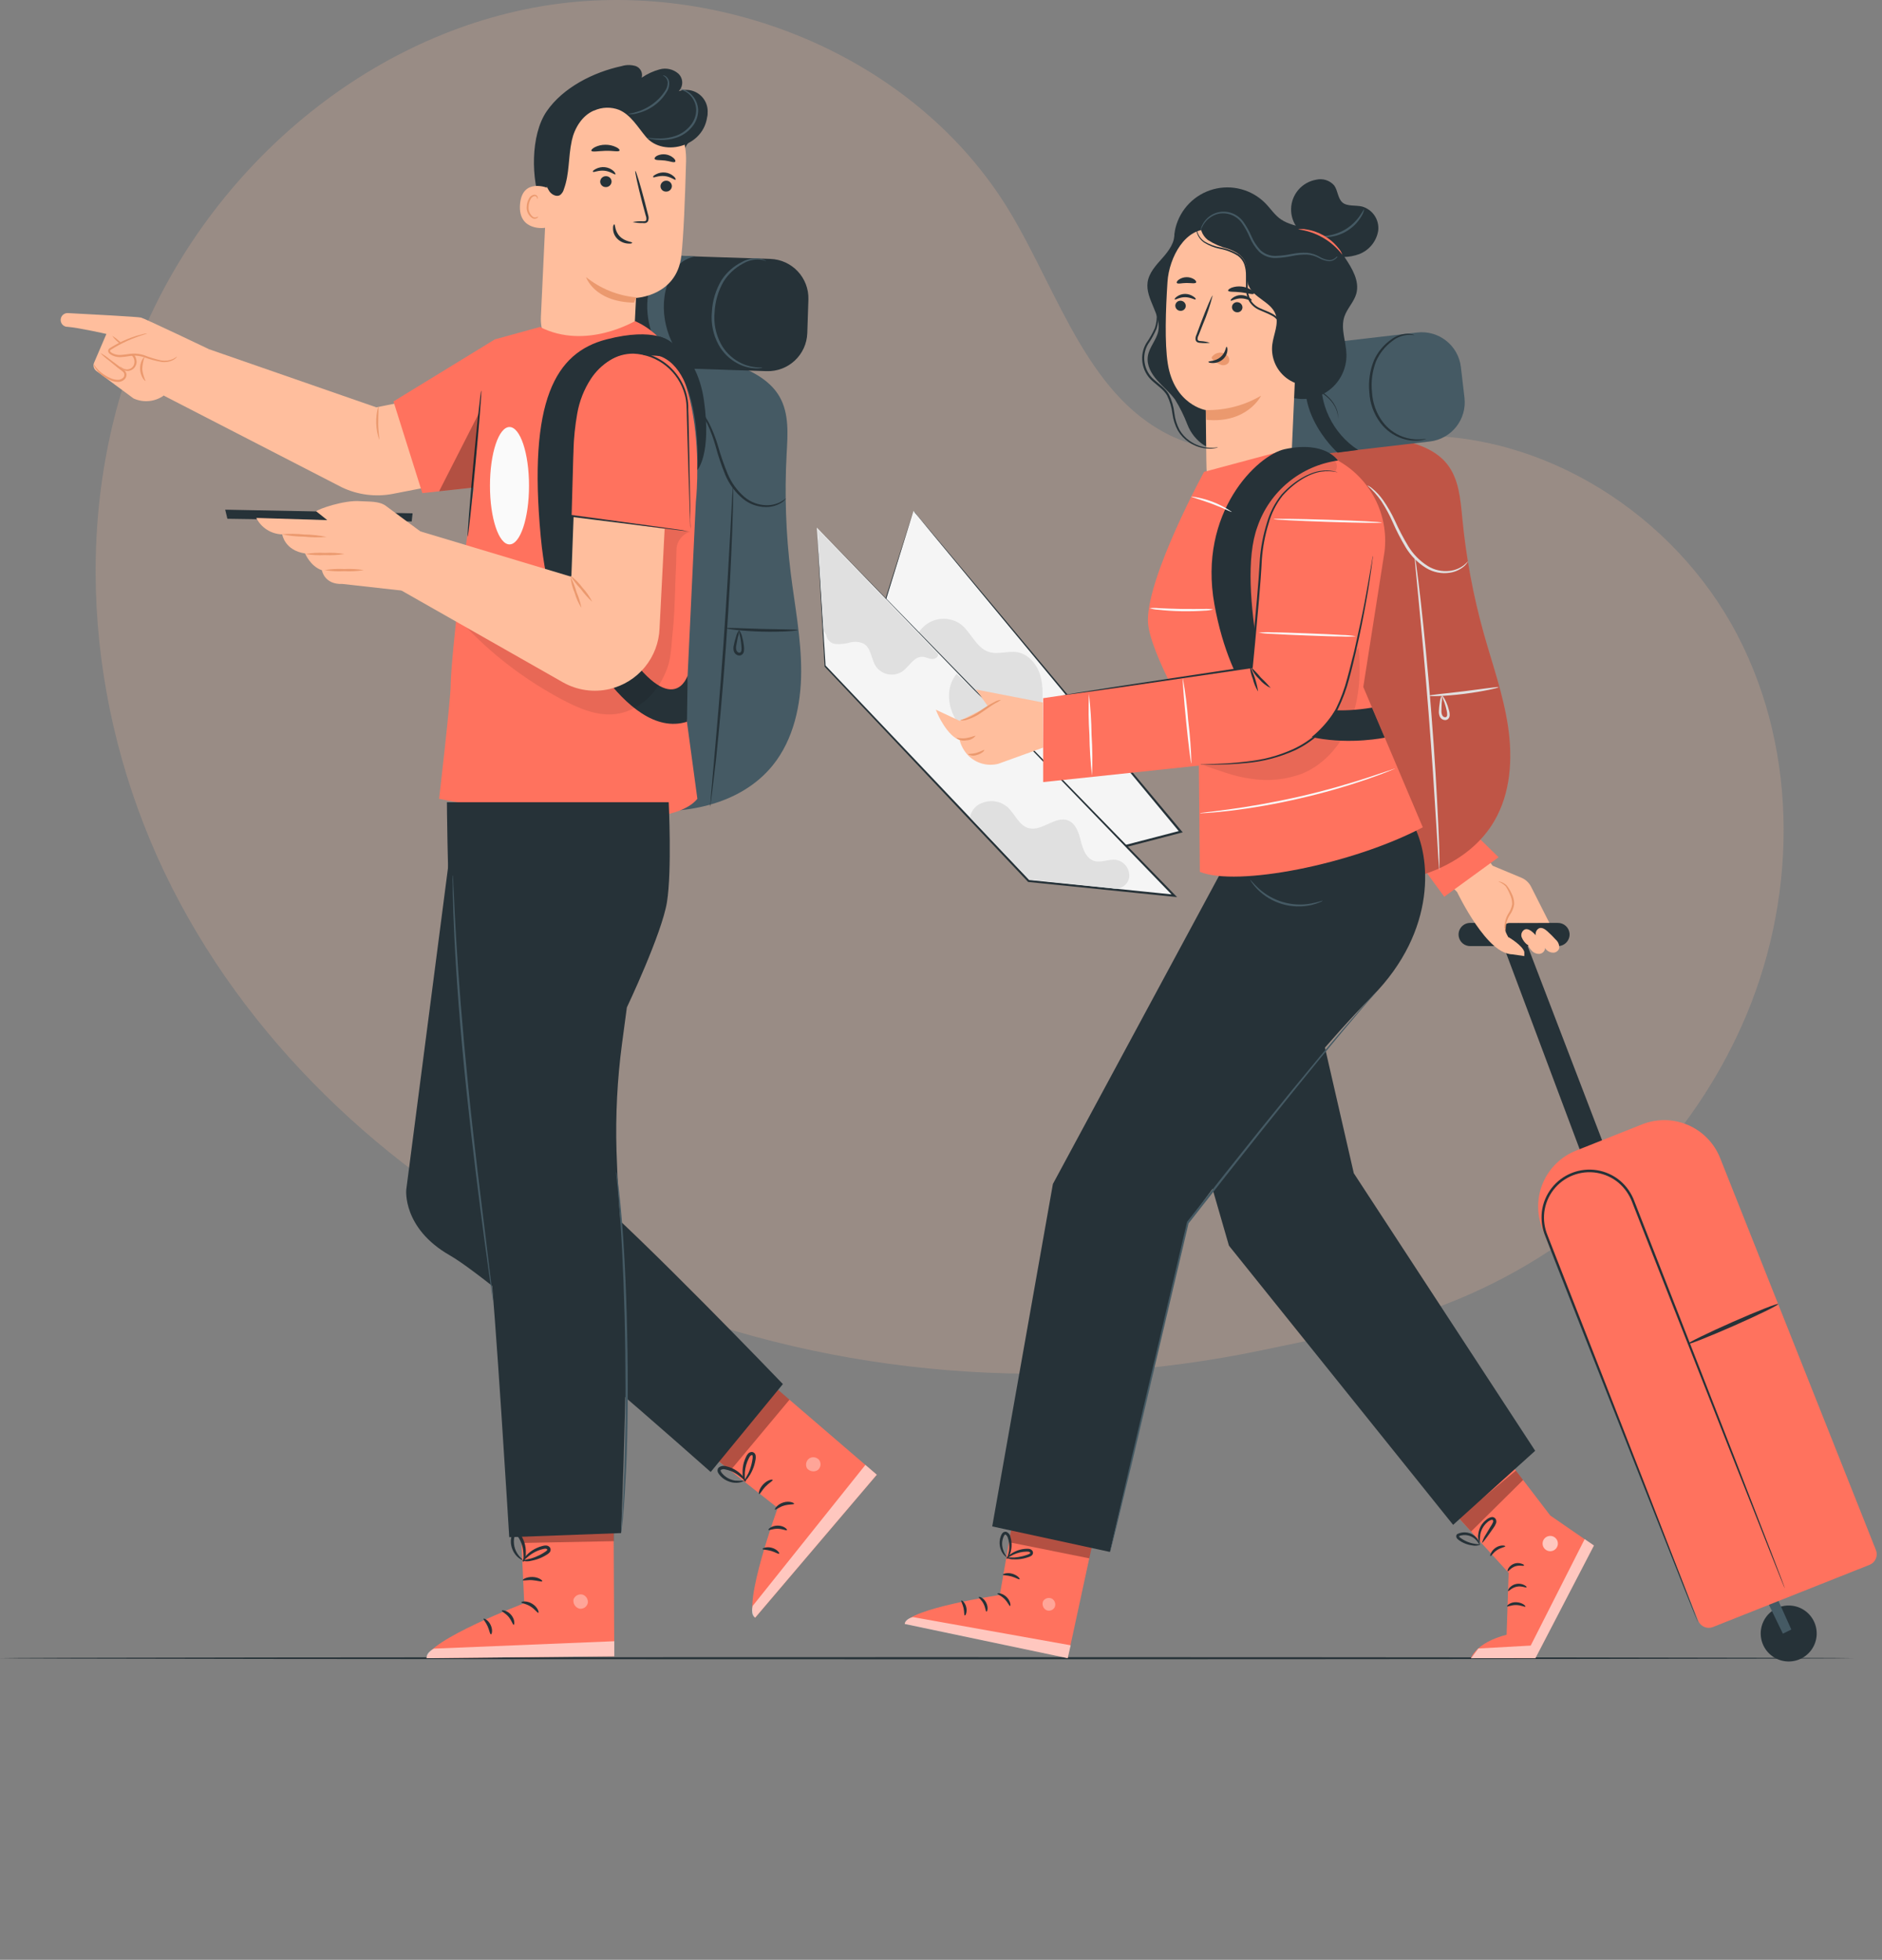 <svg xmlns="http://www.w3.org/2000/svg" width="482" height="502" viewBox="0 0 482 502" fill="none"><rect x="0" y="0" width="482" height="502" fill="#808080" stroke="none"/><path d="M444.915 162.573C428.88 131.891 395.292 110.338 360.778 111.665C340.92 112.433 320.199 120.088 301.815 112.486C278.978 103.01 271.344 75.361 258.583 54.187C234.261 13.871 182.774 -6.755 136.562 1.984C90.35 10.723 51.087 46.501 34.43 90.554C17.773 134.608 22.774 185.442 44.085 227.432C65.396 269.421 101.995 302.662 144.174 323.678C150.765 326.963 157.472 329.964 164.295 332.68C214.613 352.748 269.87 356.949 322.915 345.915L347.49 340.798C383.099 333.428 414.813 312.77 435.071 282.572C439.282 276.312 442.952 269.704 446.042 262.82C460.214 231.254 460.951 193.212 444.915 162.573Z" fill="#FFBE9D" fill-opacity="0.2"></path><path d="M474.713 424.746C474.713 424.893 368.443 425.02 237.367 425.02C106.291 425.02 0 424.893 0 424.746C0 424.599 106.249 424.472 237.367 424.472C368.485 424.472 474.713 424.599 474.713 424.746Z" fill="#263238"></path><path d="M401.978 239.077C401.902 238.341 401.555 237.659 401.004 237.165C400.453 236.67 399.738 236.399 398.998 236.403H376.519C376.08 236.403 375.647 236.501 375.251 236.69C374.855 236.878 374.506 237.151 374.228 237.49C373.95 237.83 373.751 238.226 373.644 238.652C373.538 239.077 373.527 239.521 373.613 239.951C373.745 240.638 374.117 241.256 374.663 241.694C375.209 242.132 375.893 242.361 376.592 242.341H399.009C399.424 242.34 399.834 242.252 400.213 242.084C400.593 241.915 400.933 241.67 401.212 241.363C401.491 241.056 401.704 240.694 401.836 240.3C401.967 239.907 402.016 239.49 401.978 239.077Z" fill="#263238"></path><path d="M451.012 417.376C450.806 418.779 451.021 420.212 451.63 421.493C452.238 422.775 453.213 423.847 454.431 424.574C455.649 425.301 457.055 425.65 458.472 425.578C459.888 425.505 461.252 425.015 462.389 424.167C463.527 423.32 464.388 422.154 464.863 420.818C465.338 419.481 465.406 418.034 465.058 416.659C464.71 415.284 463.962 414.042 462.909 413.092C461.855 412.142 460.544 411.526 459.14 411.322C457.26 411.047 455.347 411.531 453.823 412.666C452.299 413.802 451.288 415.495 451.012 417.376Z" fill="#263238"></path><path d="M456.613 418.46L452.244 409.426L454.539 407.963L458.772 417.397L456.613 418.46Z" fill="#455A64"></path><path d="M416.118 307.242L388.964 236.392L383.805 238.982L410.117 309.19L416.118 307.242Z" fill="#263238"></path><path d="M478.817 400.826L438.699 416.766C437.983 417.051 437.183 417.039 436.475 416.734C435.767 416.429 435.21 415.855 434.925 415.139L395.023 314.716C393.516 310.922 393.577 306.684 395.194 302.936C396.811 299.187 399.85 296.234 403.645 294.726L420.553 288.008C424.347 286.5 428.584 286.562 432.333 288.179C436.082 289.795 439.035 292.835 440.543 296.629L480.445 397.052C480.729 397.768 480.718 398.568 480.413 399.276C480.107 399.984 479.533 400.541 478.817 400.826Z" fill="#FF725E"></path><path d="M434.881 415.596C434.881 415.596 434.818 415.386 434.67 414.986L434.007 413.206L431.396 406.373L421.678 381.303C417.54 370.721 412.633 358.139 407.179 344.146L398.598 322.214C397.861 320.319 397.103 318.403 396.355 316.465C395.563 314.571 395.272 312.503 395.513 310.464C395.772 308.385 396.587 306.415 397.872 304.76C399.157 303.106 400.864 301.829 402.814 301.064C404.764 300.298 406.884 300.073 408.952 300.412C411.019 300.751 412.956 301.641 414.56 302.988C416.116 304.325 417.308 306.035 418.024 307.958L420.277 313.717C423.268 321.319 426.153 328.647 428.89 335.639L443.515 372.743C447.727 383.272 451.064 391.811 453.423 397.739L456.139 404.53C456.455 405.278 456.687 405.867 456.866 406.289C457.045 406.71 457.129 406.878 457.129 406.878C457.129 406.878 457.066 406.668 456.918 406.257L456.255 404.478C455.655 402.898 454.77 400.603 453.644 397.655L443.926 372.585L429.427 335.428C426.7 328.437 423.826 321.098 420.846 313.496C420.109 311.59 419.351 309.674 418.593 307.737C417.856 305.698 416.605 303.884 414.96 302.472C413.271 301.051 411.229 300.113 409.051 299.755C406.873 299.398 404.638 299.635 402.583 300.441C400.529 301.247 398.729 302.593 397.376 304.337C396.022 306.081 395.164 308.157 394.892 310.348C394.637 312.495 394.942 314.671 395.776 316.665L398.029 322.467C401.02 330.058 403.905 337.397 406.642 344.378C412.138 358.318 417.098 370.9 421.257 381.429L431.164 406.436L433.891 413.217C434.197 413.975 434.439 414.554 434.618 414.975C434.693 415.187 434.781 415.395 434.881 415.596Z" fill="#263238"></path><path d="M432.291 344.23C432.375 344.504 437.618 342.43 444.01 339.619C450.401 336.807 455.507 334.291 455.423 334.028C455.339 333.765 450.085 335.818 443.704 338.639C437.324 341.461 432.207 343.957 432.291 344.23Z" fill="#263238"></path><path d="M396.808 236.392L392.123 227.126C391.598 226.091 390.72 225.277 389.649 224.831L382.278 221.756L362.421 194.823L360.546 215.45L373.181 228.495C373.181 228.495 381.11 245.194 387.585 244.341C387.424 242.836 386.981 241.375 386.279 240.035C384.174 236.392 386.416 236.392 386.711 236.413H392.134L396.808 236.392Z" fill="#FFBE9D"></path><path d="M364.389 222.146C364.989 223.041 369.896 229.695 369.896 229.695L383.805 219.577L378.751 214.639L364.389 222.146Z" fill="#FF725E"></path><path d="M386.321 240.035C386.321 240.035 389.943 242.141 390.396 243.846V244.899L386.058 244.268L386.321 240.035Z" fill="#FFBE9D"></path><path d="M391.175 242.014C390.533 241.512 390.032 240.852 389.722 240.098C389.582 239.718 389.589 239.299 389.741 238.924C389.893 238.548 390.179 238.242 390.543 238.066C391.291 237.813 392.06 238.35 392.649 238.887C393.389 239.55 394.092 240.253 394.755 240.993C395.069 241.262 395.315 241.602 395.472 241.985C395.629 242.367 395.694 242.781 395.661 243.194C395.563 243.514 395.369 243.796 395.105 244.001C394.842 244.207 394.521 244.325 394.187 244.341C393.85 244.349 393.516 244.287 393.205 244.16C392.893 244.033 392.611 243.844 392.376 243.604C391.906 243.132 391.531 242.574 391.27 241.962" fill="#FFBE9D"></path><path d="M394.85 241.698C394.208 241.196 393.707 240.536 393.397 239.782C393.257 239.402 393.264 238.983 393.416 238.608C393.568 238.232 393.854 237.926 394.218 237.75C394.966 237.497 395.734 238.034 396.324 238.571C397.064 239.234 397.767 239.937 398.43 240.677C398.744 240.947 398.989 241.286 399.147 241.669C399.304 242.051 399.369 242.465 399.335 242.878C399.238 243.198 399.044 243.48 398.78 243.685C398.516 243.891 398.195 244.009 397.861 244.025C397.525 244.032 397.191 243.97 396.88 243.843C396.569 243.717 396.286 243.528 396.05 243.288C395.581 242.816 395.206 242.258 394.945 241.646" fill="#FFBE9D"></path><path d="M383.805 225.884C383.805 225.757 384.742 225.8 385.826 226.737C386.331 227.353 386.752 228.032 387.079 228.758C387.569 229.639 387.817 230.635 387.795 231.643C387.644 232.635 387.254 233.574 386.658 234.381C386.255 235.03 385.963 235.741 385.795 236.487C385.642 237.177 385.592 237.887 385.647 238.592C385.465 238.263 385.35 237.901 385.31 237.526C385.271 237.152 385.306 236.773 385.416 236.413C385.542 235.614 385.817 234.847 386.226 234.149C386.762 233.396 387.121 232.532 387.279 231.622C387.291 230.707 387.078 229.803 386.658 228.99C386.381 228.29 386.028 227.623 385.605 227C385.243 226.641 384.832 226.337 384.384 226.094C384.195 226.013 384.002 225.943 383.805 225.884Z" fill="#EB996E"></path><path d="M233.966 130.849L219.204 178.04L262.626 223.388L302.415 213.049L233.966 130.849Z" fill="#F5F5F5"></path><path d="M233.955 130.838L234.292 131.228L235.293 132.407L239.167 137.019L253.603 154.234L302.636 212.88L302.91 213.207L302.499 213.312L280.073 219.145L262.71 223.652H262.552L262.447 223.536L219.046 178.219L218.962 178.124V178.008C223.532 163.552 227.28 151.749 229.881 143.536C231.165 139.472 232.176 136.303 232.871 134.134L233.65 131.691C233.829 131.154 233.913 130.88 233.913 130.88C233.408 132.533 228.217 149.411 219.373 178.135L219.32 177.924L262.773 223.199L262.51 223.125L279.873 218.608L302.299 212.775L302.163 213.217L253.571 154.592L239.188 137.219L235.314 132.512L234.261 131.291L233.955 130.838Z" fill="#263238"></path><path d="M235.314 161.972C235.865 161.115 236.584 160.379 237.427 159.806C238.27 159.234 239.22 158.837 240.219 158.64C241.219 158.444 242.249 158.451 243.246 158.662C244.243 158.872 245.187 159.282 246.022 159.867C248.738 161.972 249.991 165.942 253.255 166.995C255.614 167.753 258.214 166.647 260.625 167.079C263.479 167.595 265.606 170.238 266.427 172.975C267.248 175.713 267.027 178.735 266.795 181.63L252.676 181.82L235.314 161.972Z" fill="#E0E0E0"></path><path d="M209.202 135.155L300.699 229.443L263.416 225.663L211.265 170.606L209.202 135.155Z" fill="#F5F5F5"></path><path d="M209.212 135.155C209.296 136.534 210.054 148.664 211.444 170.596V170.48C224.785 184.526 243.031 203.72 263.658 225.484L263.489 225.399L292.097 228.284L300.773 229.169L300.552 229.632C249.675 176.987 211.276 137.25 209.265 135.155L300.941 229.253L301.468 229.79L300.72 229.716L292.034 228.832L263.437 225.926H263.342L263.268 225.863C242.673 204.057 224.479 184.799 211.181 170.743V170.68C209.918 148.674 209.275 136.534 209.212 135.155Z" fill="#263238"></path><path d="M245.011 172.628C242.189 175.881 242.6 181.051 245.011 184.642C247.422 188.232 251.402 190.401 255.424 191.949C258.677 193.202 262.689 193.991 265.384 191.78" fill="#E0E0E0"></path><path d="M240.252 167.5C240.42 168.29 239.431 168.88 238.63 168.806C237.83 168.732 237.093 168.279 236.282 168.237C234.082 168.111 232.881 170.722 231.092 171.996C230.012 172.701 228.7 172.958 227.434 172.713C226.169 172.467 225.048 171.738 224.311 170.68C223.111 168.816 223.142 166.058 221.247 164.91C220.131 164.365 218.853 164.249 217.656 164.584C216.472 164.913 215.24 165.042 214.013 164.963C213.402 164.906 212.828 164.641 212.389 164.212C211.95 163.782 211.672 163.215 211.602 162.604L210.939 161.551L209.381 135.524L240.252 167.5Z" fill="#E0E0E0"></path><path d="M284.842 227.537C285.312 227.656 285.801 227.678 286.279 227.601C286.757 227.524 287.214 227.35 287.623 227.089C288.031 226.829 288.382 226.488 288.653 226.087C288.925 225.686 289.111 225.233 289.201 224.757C289.318 223.712 289.031 222.662 288.399 221.823C287.767 220.983 286.837 220.417 285.801 220.24C283.937 219.998 282.01 221.083 280.22 220.525C278.177 219.882 277.335 217.513 276.819 215.439C276.303 213.365 275.577 210.996 273.597 210.174C270.323 208.848 266.869 213.049 263.447 212.122C260.91 211.438 259.931 208.385 257.941 206.668C257.135 205.986 256.169 205.521 255.133 205.319C254.097 205.116 253.026 205.182 252.023 205.51C251.112 205.733 250.286 206.216 249.645 206.9C249.003 207.584 248.575 208.44 248.412 209.364L263.521 225.294L284.842 227.537Z" fill="#E0E0E0"></path><path d="M259.825 386.883L256.067 408.552C256.067 408.552 232.776 412.006 231.692 415.923L273.45 424.725L280.694 391.2L259.825 386.883Z" fill="#FF725E"></path><g opacity="0.6"><path opacity="0.6" d="M269.365 409.468C269.74 409.674 270.027 410.012 270.168 410.416C270.31 410.82 270.298 411.263 270.133 411.658C269.94 412.041 269.608 412.336 269.204 412.481C268.801 412.626 268.357 412.61 267.964 412.438C267.566 412.218 267.263 411.859 267.115 411.428C266.968 410.998 266.985 410.529 267.164 410.111C267.407 409.732 267.787 409.461 268.225 409.357C268.663 409.253 269.125 409.323 269.512 409.553" fill="white"></path></g><path opacity="0.6" d="M273.45 424.746L274.208 421.44L233.819 414.217C233.819 414.217 231.797 414.638 231.713 415.986L273.45 424.746Z" fill="white"></path><path d="M255.435 408.194C255.435 408.405 256.403 408.71 257.267 409.574C258.13 410.437 258.488 411.416 258.688 411.374C258.888 411.332 258.836 410.09 257.772 409.058C256.709 408.026 255.435 408.005 255.435 408.194Z" fill="#263238"></path><path d="M250.676 409.089C250.591 409.279 251.402 409.805 251.907 410.816C252.413 411.827 252.423 412.774 252.634 412.817C252.845 412.859 253.213 411.764 252.55 410.479C251.886 409.195 250.718 408.889 250.676 409.089Z" fill="#263238"></path><path d="M247.085 413.806C247.264 413.891 247.759 412.932 247.475 411.701C247.191 410.469 246.327 409.826 246.201 409.984C246.075 410.142 246.538 410.858 246.769 411.869C247.001 412.88 246.885 413.743 247.085 413.806Z" fill="#263238"></path><path d="M256.846 403.351C256.846 403.562 257.899 403.477 259.025 403.793C260.152 404.109 260.973 404.667 261.131 404.52C261.289 404.372 260.562 403.467 259.225 403.098C257.888 402.73 256.772 403.172 256.846 403.351Z" fill="#263238"></path><path opacity="0.3" d="M259.088 391.179L258.414 395.033L278.978 399.171L279.736 395.728L259.088 391.179Z" fill="black"></path><path d="M257.677 398.992C258.328 399.321 259.055 399.47 259.783 399.424C260.568 399.455 261.354 399.384 262.121 399.213C262.57 399.113 263.013 398.987 263.447 398.834C263.71 398.754 263.959 398.633 264.184 398.476C264.346 398.36 264.465 398.194 264.524 398.004C264.583 397.814 264.578 397.61 264.511 397.423C264.436 397.26 264.326 397.117 264.187 397.004C264.048 396.89 263.885 396.811 263.711 396.77C263.448 396.713 263.178 396.695 262.91 396.718C261.643 396.754 260.406 397.117 259.32 397.771C258.162 398.465 257.667 399.15 257.73 399.213C257.793 399.276 258.415 398.76 259.552 398.223C260.609 397.735 261.756 397.47 262.921 397.444C263.384 397.444 263.763 397.497 263.837 397.718C263.911 397.939 263.837 397.834 263.742 397.95C263.574 398.058 263.394 398.146 263.205 398.213C262.798 398.364 262.383 398.494 261.963 398.602C261.246 398.79 260.512 398.91 259.773 398.96C259.074 398.923 258.374 398.934 257.677 398.992Z" fill="#263238"></path><path d="M257.888 399.329C257.951 399.382 258.509 398.739 258.867 397.434C259.06 396.667 259.124 395.873 259.057 395.086C259.023 394.614 258.935 394.147 258.793 393.696C258.739 393.397 258.608 393.117 258.415 392.883C258.221 392.649 257.971 392.469 257.688 392.359C257.501 392.329 257.309 392.351 257.133 392.421C256.957 392.491 256.803 392.608 256.688 392.759C256.529 392.983 256.401 393.227 256.309 393.485C256.137 393.934 256.038 394.406 256.014 394.886C255.964 395.695 256.113 396.505 256.446 397.244C257.035 398.497 257.835 398.918 257.867 398.855C257.899 398.792 257.33 398.223 256.93 397.044C256.692 396.369 256.606 395.65 256.677 394.938C256.722 394.527 256.821 394.123 256.972 393.738C257.13 393.317 257.372 392.99 257.53 393.075C257.688 393.159 258.025 393.517 258.12 393.906C258.254 394.3 258.353 394.706 258.414 395.117C258.516 395.84 258.516 396.574 258.414 397.297C258.162 398.571 257.783 399.329 257.888 399.329Z" fill="#263238"></path><path d="M397.04 388.2L388.016 376.407L387.542 375.796L372.128 387.242L386.374 402.888L385.858 418.734C377.919 420.777 376.729 424.746 376.729 424.746H393.218L408.2 395.896L397.04 388.2Z" fill="#FF725E"></path><path opacity="0.6" d="M408.232 395.875L393.249 424.725L376.761 424.746L378.614 422.261L392.028 421.514L405.853 394.243L408.232 395.875Z" fill="white"></path><path d="M385.984 411.469C386.111 411.637 387.037 411.1 388.332 411.132C389.627 411.164 390.543 411.701 390.67 411.532C390.796 411.364 389.901 410.479 388.343 410.405C386.784 410.332 385.816 411.343 385.984 411.469Z" fill="#263238"></path><path d="M386.247 407.541C386.416 407.657 387.142 406.689 388.459 406.425C389.775 406.162 390.828 406.773 390.933 406.604C391.038 406.436 390.806 406.246 390.343 405.994C389.718 405.685 389.008 405.592 388.324 405.729C387.64 405.866 387.021 406.226 386.563 406.752C386.237 407.173 386.163 407.499 386.247 407.541Z" fill="#263238"></path><path d="M386.142 402.488C386.321 402.582 386.879 401.624 388.027 401.224C389.175 400.824 390.207 401.224 390.291 401.014C390.375 400.803 390.133 400.708 389.67 400.54C389.06 400.321 388.394 400.321 387.785 400.54C387.18 400.76 386.665 401.175 386.321 401.719C386.069 402.151 386.048 402.488 386.142 402.488Z" fill="#263238"></path><path d="M381.72 398.592C381.92 398.655 382.383 397.718 383.405 397.055C384.426 396.391 385.447 396.297 385.51 396.086C385.574 395.875 384.279 395.612 383.047 396.454C381.815 397.297 381.52 398.571 381.72 398.592Z" fill="#263238"></path><path d="M379.572 395.201C379.657 395.254 380.194 394.591 381.004 393.475L382.405 391.495C382.72 391.088 382.975 390.638 383.163 390.158C383.219 389.985 383.24 389.803 383.224 389.622C383.208 389.441 383.155 389.265 383.068 389.105C382.967 388.933 382.82 388.794 382.643 388.702C382.466 388.611 382.266 388.572 382.068 388.589C381.488 388.7 380.954 388.978 380.531 389.389C380.125 389.714 379.771 390.098 379.478 390.527C379.009 391.246 378.714 392.064 378.614 392.917C378.442 393.684 378.574 394.488 378.983 395.159C378.987 394.434 379.033 393.71 379.12 392.99C379.276 392.234 379.584 391.518 380.025 390.885C380.284 390.521 380.588 390.192 380.931 389.905C381.254 389.61 381.644 389.397 382.068 389.284C382.13 389.276 382.194 389.287 382.25 389.315C382.306 389.343 382.353 389.387 382.384 389.442C382.438 389.592 382.438 389.756 382.384 389.905C382.213 390.311 381.998 390.696 381.741 391.053C381.32 391.758 380.899 392.443 380.478 393.159C380.069 393.787 379.763 394.477 379.572 395.201Z" fill="#263238"></path><path d="M378.982 395.696C379.056 395.696 378.982 394.822 378.098 393.833C377.49 393.175 376.684 392.733 375.803 392.574C374.922 392.414 374.013 392.546 373.213 392.948C373.128 393.022 373.061 393.112 373.016 393.214C372.971 393.316 372.948 393.426 372.949 393.538C372.96 393.73 373.03 393.914 373.149 394.064C373.321 394.263 373.519 394.437 373.739 394.58C374.105 394.841 374.497 395.063 374.908 395.244C375.594 395.559 376.326 395.765 377.077 395.854C377.761 396.001 378.474 395.935 379.119 395.665C379.119 395.549 378.34 395.602 377.161 395.349C376.48 395.199 375.822 394.962 375.203 394.643C374.834 394.459 374.482 394.244 374.15 394.001C373.989 393.9 373.843 393.775 373.718 393.633C373.644 393.485 373.718 393.527 373.718 393.485C373.866 393.394 374.031 393.334 374.202 393.306C374.404 393.264 374.608 393.232 374.813 393.211C375.205 393.186 375.598 393.214 375.982 393.296C376.641 393.445 377.252 393.756 377.761 394.201C378.624 394.98 378.867 395.738 378.982 395.696Z" fill="#263238"></path><path opacity="0.6" d="M395.071 395.38C395.071 395.768 395.186 396.146 395.401 396.468C395.616 396.791 395.922 397.042 396.28 397.19C396.638 397.338 397.032 397.377 397.412 397.301C397.791 397.226 398.14 397.039 398.414 396.765C398.688 396.491 398.875 396.142 398.95 395.762C399.026 395.383 398.987 394.989 398.839 394.631C398.691 394.273 398.44 393.967 398.117 393.752C397.795 393.537 397.417 393.422 397.029 393.422C396.51 393.422 396.012 393.628 395.645 393.996C395.277 394.363 395.071 394.861 395.071 395.38Z" fill="white"></path><path opacity="0.3" d="M373.591 388.81L376.761 392.296L390.08 379.103L388.227 376.691L373.591 388.81Z" fill="black"></path><path d="M332.591 114.213C341.403 111.151 350.915 110.719 359.967 112.97C363.979 113.971 368.053 115.634 370.622 118.877C373.665 122.71 374.044 127.932 374.518 132.807C375.47 142.723 377.295 152.536 379.972 162.13C382.204 170.111 385.026 177.924 386.237 186.168C387.448 194.413 386.89 203.141 382.71 210.301C376.266 221.335 362.568 226.21 349.796 226.431C343.078 226.537 336.192 225.557 330.233 222.441C324.274 219.324 319.314 213.881 317.861 207.321" fill="#FF725E"></path><g opacity="0.5"><path opacity="0.5" d="M332.591 114.213C341.403 111.151 350.915 110.719 359.967 112.97C363.979 113.971 368.053 115.634 370.622 118.877C373.665 122.71 374.044 127.932 374.518 132.807C375.47 142.723 377.295 152.536 379.972 162.13C382.204 170.111 385.026 177.924 386.237 186.168C387.448 194.413 386.89 203.141 382.71 210.301C376.266 221.335 362.568 226.21 349.796 226.431C343.078 226.537 336.192 225.557 330.233 222.441C324.274 219.324 319.314 213.881 317.861 207.321" fill="black"></path></g><path d="M350.154 124.321C351.538 125.529 352.765 126.905 353.808 128.416C354.892 130.094 355.842 131.854 356.651 133.681C357.641 135.949 358.777 138.151 360.052 140.272C361.362 142.421 363.167 144.226 365.316 145.537C367.113 146.61 369.228 147.024 371.297 146.705C372.682 146.507 373.981 145.911 375.034 144.989C375.315 144.737 375.562 144.45 375.771 144.136C375.919 143.926 375.982 143.81 375.961 143.799C375.94 143.789 375.603 144.199 374.908 144.779C373.85 145.581 372.595 146.083 371.276 146.232C369.322 146.464 367.347 146.026 365.674 144.989C363.628 143.698 361.908 141.95 360.652 139.883C359.394 137.784 358.259 135.615 357.251 133.386C356.401 131.545 355.39 129.784 354.229 128.122C353.44 126.996 352.501 125.983 351.439 125.11C351.059 124.775 350.625 124.508 350.154 124.321Z" fill="#E0E0E0"></path><path d="M368.654 222.946C368.681 222.67 368.681 222.391 368.654 222.114C368.654 221.504 368.654 220.725 368.654 219.756C368.654 217.713 368.506 214.744 368.348 211.091C368.022 203.72 367.453 193.654 366.569 182.515C365.684 171.375 364.684 161.288 363.863 154.013C363.442 150.37 363.084 147.421 362.81 145.4C362.684 144.442 362.568 143.663 362.484 143.062C362.458 142.788 362.405 142.516 362.326 142.252C362.293 142.524 362.293 142.8 362.326 143.073C362.378 143.684 362.452 144.463 362.526 145.421C362.736 147.527 363.021 150.475 363.357 154.055C364.063 161.351 365 171.428 365.874 182.567C366.748 193.707 367.401 203.804 367.843 211.112C368.064 214.702 368.243 217.64 368.369 219.766L368.538 222.125C368.552 222.402 368.591 222.676 368.654 222.946Z" fill="#E0E0E0"></path><path d="M366.032 178.219C366.032 178.398 370.065 178.356 374.992 177.735C379.92 177.113 383.837 176.187 383.805 176.018C383.773 175.85 379.815 176.461 374.908 177.071C370.001 177.682 366.021 177.987 366.032 178.219Z" fill="#E0E0E0"></path><path d="M369.285 178.082C368.965 178.673 368.778 179.327 368.737 179.998C368.616 180.712 368.542 181.433 368.516 182.157C368.48 182.629 368.56 183.102 368.748 183.536C368.865 183.8 369.055 184.025 369.296 184.186C369.536 184.346 369.817 184.435 370.106 184.442C370.271 184.449 370.434 184.417 370.584 184.349C370.734 184.282 370.866 184.18 370.97 184.052C371.152 183.823 371.259 183.544 371.275 183.252C371.289 182.795 371.225 182.339 371.085 181.904C370.909 181.182 370.67 180.478 370.369 179.798C369.854 178.672 369.369 178.072 369.317 178.114C369.465 178.754 369.677 179.378 369.948 179.977C370.17 180.641 370.356 181.316 370.506 181.999C370.604 182.373 370.646 182.76 370.633 183.147C370.633 183.504 370.422 183.726 370.127 183.726C369.422 183.726 369.138 182.873 369.169 182.115C369.201 181.357 369.169 180.609 369.232 180.009C369.331 179.371 369.348 178.724 369.285 178.082Z" fill="#E0E0E0"></path><path d="M323.906 118.024L366.209 113.084C371.748 112.438 375.714 107.423 375.067 101.884L374.15 94.03C373.503 88.491 368.489 84.525 362.95 85.172L320.647 90.112C315.108 90.758 311.142 95.773 311.789 101.312L312.706 109.166C313.353 114.705 318.367 118.671 323.906 118.024Z" fill="#455A64"></path><path d="M362.241 85.847C362.241 85.847 362.115 85.763 361.841 85.679C361.436 85.564 361.019 85.5 360.598 85.49C359.025 85.496 357.499 86.026 356.26 86.995C354.364 88.33 352.859 90.147 351.901 92.26C350.831 94.871 350.419 97.706 350.701 100.514C350.854 103.348 351.847 106.071 353.554 108.338C354.956 110.188 356.882 111.575 359.082 112.318C360.546 112.822 362.103 112.994 363.641 112.823C364.059 112.777 364.471 112.692 364.873 112.57C365.147 112.486 365.284 112.433 365.273 112.412C365.263 112.391 364.684 112.497 363.62 112.56C362.128 112.625 360.639 112.388 359.24 111.865C357.165 111.098 355.36 109.74 354.049 107.959C352.454 105.771 351.528 103.166 351.385 100.462C351.096 97.766 351.457 95.04 352.438 92.512C353.337 90.49 354.74 88.731 356.513 87.406C357.659 86.458 359.073 85.891 360.556 85.784C361.651 85.711 362.23 85.911 362.241 85.847Z" fill="#263238"></path><path d="M338.067 87.985L344.595 87.343C342.85 87.876 341.355 89.02 340.383 90.564C339.437 92.1 338.827 93.819 338.593 95.608C337.424 103.115 341.415 111.18 347.827 115.245L342.563 115.94C342.563 115.94 327.506 102.494 338.024 87.985" fill="#263238"></path><path d="M330.675 101.799C332.358 102.265 334.126 102.33 335.838 101.99C337.55 101.65 339.159 100.913 340.535 99.84C341.911 98.766 343.017 97.385 343.764 95.808C344.512 94.23 344.879 92.499 344.837 90.754C344.763 87.522 343.289 84.216 344.3 81.13C344.995 79.025 346.764 77.361 347.364 75.224C348.248 72.012 346.311 68.78 344.468 66.021C343.371 64.188 342.005 62.531 340.415 61.104C339.614 60.394 338.668 59.868 337.641 59.564C336.615 59.26 335.534 59.186 334.476 59.346" fill="#263238"></path><path d="M300.773 59.63C300.952 62.073 299.341 64.263 297.709 66.095C296.077 67.927 294.276 69.854 293.918 72.275C293.297 76.582 297.509 80.572 296.645 84.837C296.171 87.121 294.308 88.954 293.971 91.259C293.634 93.565 294.845 95.682 296.329 97.377C297.814 99.072 299.615 100.535 300.931 102.325C302.18 104.349 303.238 106.485 304.089 108.706C304.939 110.943 306.486 112.848 308.501 114.139C311.66 115.845 316.04 115.044 318.44 117.687C320.841 120.33 323.621 120.635 326.485 122.562" fill="#263238"></path><path d="M338.435 63.368C338.498 61.157 336.445 59.441 334.382 58.63C332.318 57.819 330.012 57.503 328.169 56.261C326.537 55.208 325.442 53.46 324.063 52.049C322.357 50.329 320.226 49.093 317.886 48.466C315.546 47.839 313.082 47.844 310.744 48.481C308.407 49.118 306.281 50.364 304.583 52.092C302.884 53.819 301.675 55.966 301.078 58.314C300.288 61.473 300.825 65.21 303.321 67.316C306.216 69.749 310.502 69.212 314.208 68.454C317.914 67.695 322.105 66.948 325.2 69.127C327.064 70.433 328.127 72.57 329.275 74.55C330.423 76.529 331.844 78.54 334.003 79.277C336.161 80.014 339.088 78.74 339.172 76.466" fill="#263238"></path><path d="M329.643 63.831C330.567 63.929 331.421 64.371 332.034 65.07C332.646 65.768 332.973 66.672 332.95 67.601L330.738 117.761C330.644 123.689 321.989 127.016 315.64 126.869C309.238 126.721 309.028 123.573 308.954 117.94C308.817 108.527 308.828 104.989 308.828 105.042C308.828 105.095 300.731 103.684 299.078 93.123C298.256 87.859 298.541 79.256 299.004 72.223C299.415 65.906 303.626 58.124 309.944 58.798L329.643 63.831Z" fill="#FFBE9D"></path><path d="M301.005 78.256C300.999 78.61 301.133 78.952 301.377 79.208C301.621 79.464 301.956 79.614 302.31 79.625C302.481 79.636 302.653 79.614 302.815 79.558C302.977 79.503 303.127 79.416 303.255 79.302C303.383 79.189 303.488 79.051 303.562 78.897C303.637 78.742 303.68 78.575 303.689 78.403C303.695 78.051 303.563 77.711 303.321 77.455C303.079 77.199 302.746 77.048 302.394 77.035C302.223 77.022 302.05 77.043 301.886 77.098C301.723 77.153 301.572 77.24 301.443 77.353C301.313 77.467 301.208 77.606 301.133 77.761C301.057 77.916 301.014 78.084 301.005 78.256Z" fill="#263238"></path><path d="M300.857 76.698C301.025 76.877 302.057 76.119 303.51 76.129C304.963 76.14 306.037 76.866 306.195 76.687C306.353 76.508 306.1 76.287 305.637 75.95C305.017 75.524 304.284 75.293 303.531 75.287C302.776 75.285 302.039 75.521 301.426 75.961C300.931 76.308 300.773 76.624 300.857 76.698Z" fill="#263238"></path><path d="M315.514 78.625C315.508 78.978 315.642 79.32 315.886 79.576C316.13 79.833 316.465 79.982 316.819 79.993C316.99 80.008 317.163 79.987 317.326 79.934C317.49 79.88 317.641 79.795 317.77 79.682C317.9 79.569 318.005 79.431 318.081 79.277C318.156 79.122 318.2 78.954 318.209 78.782C318.215 78.429 318.083 78.088 317.841 77.83C317.599 77.573 317.267 77.42 316.914 77.403C316.742 77.39 316.568 77.412 316.404 77.466C316.24 77.521 316.089 77.608 315.959 77.721C315.828 77.835 315.722 77.973 315.645 78.128C315.569 78.283 315.524 78.452 315.514 78.625Z" fill="#263238"></path><path d="M315.187 77.003C315.356 77.182 316.377 76.424 317.841 76.435C319.304 76.445 320.357 77.172 320.515 76.993C320.673 76.814 320.431 76.593 319.957 76.256C319.341 75.822 318.605 75.59 317.851 75.592C317.095 75.583 316.356 75.82 315.745 76.266C315.272 76.603 315.103 76.93 315.187 77.003Z" fill="#263238"></path><path d="M309.87 87.806C309.102 87.56 308.306 87.412 307.501 87.364C307.132 87.364 306.785 87.258 306.722 87.006C306.684 86.621 306.768 86.234 306.964 85.9L308.08 83.068C309.1 80.68 309.931 78.216 310.565 75.698C310.396 75.634 309.017 78.856 307.49 82.878C307.111 83.931 306.764 84.826 306.437 85.732C306.199 86.176 306.128 86.692 306.237 87.185C306.292 87.316 306.375 87.433 306.48 87.528C306.586 87.623 306.712 87.692 306.848 87.732C307.054 87.79 307.266 87.822 307.48 87.827C308.274 87.915 309.077 87.908 309.87 87.806Z" fill="#263238"></path><path d="M308.828 105.042C313.794 105.144 318.693 103.869 322.979 101.357C322.979 101.357 319.483 108.548 308.954 107.537L308.828 105.042Z" fill="#EB996E"></path><path d="M310.48 91.312C310.761 90.966 311.124 90.695 311.536 90.526C311.948 90.357 312.396 90.294 312.839 90.343C313.16 90.375 313.472 90.471 313.755 90.625C314.039 90.778 314.29 90.987 314.492 91.238C314.686 91.482 314.8 91.78 314.819 92.09C314.838 92.401 314.76 92.71 314.597 92.976C314.363 93.235 314.056 93.419 313.717 93.503C313.377 93.588 313.02 93.569 312.692 93.45C312.002 93.206 311.368 92.826 310.828 92.333C310.663 92.219 310.523 92.072 310.417 91.902C310.36 91.824 310.329 91.73 310.329 91.633C310.329 91.537 310.36 91.442 310.417 91.365" fill="#EB996E"></path><path d="M314.155 88.817C313.924 88.817 313.913 90.386 312.555 91.502C311.197 92.618 309.512 92.449 309.501 92.67C309.491 92.891 309.88 92.976 310.554 92.997C311.482 93.016 312.386 92.702 313.102 92.112C313.797 91.554 314.243 90.744 314.345 89.859C314.44 89.206 314.218 88.806 314.155 88.817Z" fill="#263238"></path><path d="M314.534 74.455C314.671 74.845 316.135 74.666 317.84 74.876C319.546 75.087 320.936 75.55 321.157 75.203C321.262 75.024 321.02 74.655 320.462 74.266C319.724 73.789 318.883 73.493 318.009 73.402C317.134 73.297 316.247 73.398 315.419 73.697C314.787 73.981 314.471 74.266 314.534 74.455Z" fill="#263238"></path><path d="M301.405 72.486C301.658 72.813 302.668 72.486 303.869 72.486C305.069 72.486 306.101 72.707 306.332 72.36C306.438 72.202 306.28 71.865 305.838 71.549C305.238 71.171 304.539 70.98 303.83 71.001C303.121 71.021 302.434 71.252 301.858 71.665C301.436 71.981 301.289 72.328 301.405 72.486Z" fill="#263238"></path><path d="M337.014 98.567C335.555 98.861 334.046 98.803 332.614 98.399C331.181 97.995 329.865 97.256 328.775 96.243C327.684 95.229 326.85 93.971 326.342 92.572C325.834 91.172 325.667 89.672 325.853 88.196C326.19 85.605 327.58 82.931 326.685 80.509C325.495 77.266 320.946 76.298 319.736 73.034C319.041 71.149 319.672 68.948 318.872 67.106C318.072 65.263 316.303 64.368 314.524 63.726C312.694 63.254 310.949 62.497 309.354 61.483C307.859 60.325 306.932 58.135 307.89 56.514C315.78 57.453 323.528 59.334 330.97 62.115C332.686 62.757 334.497 63.536 335.519 65.063C336.54 66.59 336.572 68.78 336.456 70.728L335.129 99.156" fill="#263238"></path><path d="M342.7 107.348C342.695 106.443 342.509 105.548 342.152 104.716C341.715 103.752 341.105 102.878 340.352 102.136C339.339 101.169 338.19 100.356 336.94 99.725C335.561 98.977 333.971 98.293 332.35 97.366C330.563 96.416 329.057 95.015 327.98 93.302C327.415 92.344 327.111 91.255 327.096 90.143C327.142 89.014 327.3 87.893 327.569 86.795C327.863 85.715 327.938 84.588 327.79 83.478C327.676 82.933 327.442 82.419 327.105 81.975C326.768 81.531 326.337 81.167 325.843 80.909C324.79 80.32 323.737 79.951 322.631 79.446C321.5 78.987 320.544 78.18 319.904 77.14C319.372 76.109 319.097 74.963 319.104 73.802C319.104 72.697 319.104 71.633 319.104 70.644C319.129 69.655 318.987 68.668 318.683 67.727C318.376 66.864 317.819 66.113 317.082 65.569C315.657 64.653 314.065 64.027 312.397 63.726C310.986 63.445 309.637 62.91 308.417 62.147C307.496 61.521 306.823 60.594 306.511 59.525C306.296 58.861 306.296 58.146 306.511 57.482C306.593 57.259 306.715 57.052 306.869 56.872C306.869 56.872 306.753 57.093 306.617 57.524C306.439 58.165 306.461 58.845 306.68 59.472C307.01 60.467 307.667 61.32 308.543 61.894C309.751 62.605 311.072 63.1 312.45 63.358C314.177 63.646 315.83 64.272 317.314 65.2C318.127 65.793 318.746 66.614 319.093 67.559C319.42 68.55 319.58 69.589 319.567 70.633C319.567 71.686 319.567 72.739 319.567 73.792C319.565 74.867 319.817 75.928 320.304 76.887C320.892 77.836 321.766 78.573 322.8 78.993C323.853 79.488 324.979 79.846 326.064 80.478C326.608 80.799 327.093 81.212 327.496 81.699C327.882 82.2 328.145 82.784 328.264 83.405C328.423 84.588 328.344 85.79 328.033 86.942C327.766 88.001 327.607 89.084 327.559 90.175C327.563 91.204 327.839 92.214 328.359 93.102C329.383 94.748 330.816 96.101 332.518 97.029C334.097 97.956 335.677 98.661 337.067 99.441C338.337 100.106 339.498 100.961 340.51 101.978C341.272 102.756 341.876 103.675 342.289 104.684C342.548 105.32 342.687 105.998 342.7 106.685C342.713 106.863 342.713 107.043 342.7 107.222C342.721 107.285 342.71 107.348 342.7 107.348Z" fill="#263238"></path><path d="M311.923 114.592C311.761 114.672 311.587 114.726 311.407 114.75C311.193 114.802 310.974 114.837 310.754 114.855C310.458 114.9 310.159 114.921 309.859 114.918C307.916 114.92 306.02 114.325 304.426 113.213C303.313 112.459 302.378 111.471 301.689 110.317C300.954 108.971 300.475 107.5 300.278 105.979C300.088 104.358 299.625 102.781 298.909 101.315C298.088 99.851 296.561 98.882 295.182 97.63C293.772 96.408 292.852 94.717 292.592 92.87C292.346 91.154 292.692 89.405 293.571 87.911C294.428 86.694 295.165 85.396 295.771 84.037C296.184 82.822 296.338 81.534 296.224 80.257C296.015 78.385 295.566 76.549 294.887 74.792C294.622 74.149 294.394 73.492 294.203 72.823C294.312 72.968 294.401 73.127 294.466 73.297C294.613 73.623 294.834 74.097 295.087 74.718C295.854 76.472 296.369 78.326 296.614 80.225C296.756 81.562 296.616 82.915 296.203 84.195C295.607 85.587 294.874 86.917 294.013 88.164C293.198 89.562 292.886 91.197 293.129 92.797C293.371 94.519 294.232 96.094 295.55 97.23C296.866 98.43 298.467 99.441 299.372 101.041C300.118 102.561 300.592 104.201 300.773 105.884C300.947 107.356 301.39 108.784 302.078 110.096C302.721 111.208 303.598 112.167 304.647 112.907C306.168 114.011 307.982 114.637 309.859 114.708C311.186 114.739 311.912 114.529 311.923 114.592Z" fill="#263238"></path><path d="M342.647 64.263C342.749 64.385 342.812 64.536 342.826 64.695C342.849 64.922 342.824 65.152 342.753 65.37C342.682 65.587 342.567 65.787 342.415 65.958C342.181 66.239 341.893 66.469 341.567 66.633C341.241 66.798 340.885 66.894 340.52 66.916C339.579 66.859 338.664 66.585 337.846 66.116C336.901 65.588 335.851 65.279 334.771 65.211C333.516 65.177 332.262 65.291 331.033 65.548C329.648 65.848 328.238 66.027 326.822 66.085C325.228 66.148 323.673 65.58 322.494 64.505C321.436 63.384 320.594 62.078 320.009 60.651C319.471 59.373 318.793 58.159 317.988 57.029C317.301 56.106 316.359 55.403 315.278 55.006C314.197 54.609 313.024 54.537 311.902 54.797C310.374 55.204 309.059 56.179 308.227 57.524C307.935 58.027 307.675 58.547 307.448 59.083C307.448 59.083 307.448 58.925 307.532 58.63C307.648 58.203 307.818 57.792 308.038 57.409C308.709 56.168 309.789 55.199 311.095 54.667C312.401 54.135 313.851 54.074 315.198 54.492C316.457 54.885 317.561 55.662 318.356 56.714C319.193 57.867 319.9 59.11 320.462 60.42C321.027 61.782 321.833 63.03 322.842 64.105C323.915 65.09 325.335 65.609 326.79 65.548C328.178 65.494 329.558 65.325 330.917 65.042C332.186 64.791 333.479 64.692 334.771 64.747C335.906 64.859 337.002 65.219 337.982 65.8C338.745 66.263 339.601 66.55 340.488 66.643C340.816 66.632 341.138 66.558 341.436 66.422C341.734 66.286 342.003 66.093 342.226 65.853C342.372 65.707 342.487 65.532 342.565 65.341C342.643 65.149 342.681 64.944 342.678 64.737C342.647 64.41 342.563 64.273 342.647 64.263Z" fill="#455A64"></path><path d="M336.677 61.22C334.935 60.82 333.385 59.831 332.289 58.419C331.193 57.007 330.619 55.26 330.664 53.474C330.708 51.687 331.369 49.971 332.534 48.616C333.699 47.261 335.296 46.35 337.056 46.037C337.887 45.833 338.758 45.861 339.575 46.117C340.392 46.373 341.123 46.848 341.689 47.49C342.657 48.806 342.594 50.775 343.794 51.849C344.995 52.923 347.143 52.502 348.848 52.902C350.156 53.275 351.288 54.1 352.044 55.23C352.8 56.36 353.13 57.721 352.976 59.072C352.761 60.415 352.198 61.678 351.342 62.734C350.487 63.791 349.369 64.605 348.101 65.095C345.531 66.032 342.722 66.084 340.12 65.242C337.539 64.406 335.087 63.215 332.834 61.704" fill="#263238"></path><path d="M349.365 53.587C349.264 54.284 349.001 54.948 348.596 55.524C347.719 56.985 346.507 58.216 345.058 59.114C343.61 60.018 341.968 60.566 340.267 60.715C339.563 60.824 338.842 60.77 338.162 60.557C338.162 60.462 338.962 60.557 340.194 60.325C341.804 60.081 343.348 59.511 344.732 58.651C346.111 57.783 347.304 56.649 348.238 55.313C348.964 54.292 349.28 53.555 349.365 53.587Z" fill="#455A64"></path><path d="M343.784 65.263C342.427 63.475 340.725 61.978 338.779 60.861C336.833 59.743 334.682 59.027 332.455 58.756C333.119 58.627 333.802 58.627 334.466 58.756C337.726 59.234 340.684 60.931 342.741 63.505C343.207 64.012 343.562 64.611 343.784 65.263Z" fill="#FF725E"></path><path d="M267.059 179.935L249.991 176.629L253.066 180.998L245.78 184.642L239.683 181.788C240.157 183.034 240.753 184.229 241.463 185.357C242.8 187.579 244.621 189.369 245.738 189.453C246.112 190.991 246.89 192.401 247.991 193.539C248.981 194.526 250.212 195.239 251.561 195.608C252.91 195.978 254.332 195.99 255.687 195.644L267.154 191.496L267.059 179.935Z" fill="#FFBE9D"></path><path d="M249.844 188.495C249.562 188.848 249.205 189.134 248.799 189.333C248.393 189.531 247.948 189.637 247.496 189.643C247.053 189.735 246.595 189.731 246.154 189.631C245.712 189.532 245.297 189.338 244.937 189.064C245 188.906 246.085 189.264 247.433 189.064C248.78 188.864 249.76 188.358 249.844 188.495Z" fill="#EB996E"></path><path d="M252.097 192.128C252.202 192.233 251.465 193.054 250.202 193.381C249.836 193.523 249.442 193.581 249.051 193.552C248.659 193.523 248.279 193.407 247.938 193.212C247.938 193.054 248.991 193.149 250.044 192.854C251.097 192.559 251.971 192.012 252.097 192.128Z" fill="#EB996E"></path><path d="M256.382 179.272C255.916 179.609 255.419 179.901 254.898 180.146C253.982 180.662 252.792 181.525 251.455 182.452C250.31 183.282 249.036 183.918 247.685 184.336C247.128 184.546 246.524 184.601 245.938 184.494C245.937 184.41 246.59 184.336 247.57 183.968C248.834 183.45 250.035 182.789 251.149 181.999C252.281 181.175 253.475 180.44 254.719 179.798C255.226 179.498 255.795 179.318 256.382 179.272Z" fill="#EB996E"></path><path d="M359.914 208.269C359.914 208.269 360.493 208.637 361.946 211.217C366.4 219.166 368.201 238.213 351.417 255.218C329.707 277.181 304.279 313.128 304.279 313.128L284.274 397.529L254.119 390.99L269.659 303.272L312.27 224.22L359.914 208.269Z" fill="#263238"></path><path d="M393.176 371.616L346.722 300.524L332.634 239.161L296.751 256.797L314.745 319.076L372.16 390.59L393.176 371.616Z" fill="#263238"></path><path d="M284.295 397.528C284.302 397.386 284.327 397.244 284.369 397.107C284.432 396.812 284.516 396.412 284.621 395.896C284.874 394.843 285.222 393.254 285.674 391.253L289.623 374.217C293.002 359.813 297.667 339.966 302.826 318.045C303.226 316.339 303.626 314.644 304.005 313.064V312.991C317.167 296.144 329.159 281.246 337.983 270.664C342.405 265.399 346.016 261.188 348.575 258.303C349.828 256.86 350.86 255.786 351.544 255.049L352.323 254.218C352.502 254.028 352.597 253.933 352.607 253.944C352.535 254.052 352.454 254.154 352.365 254.249L351.618 255.112C350.965 255.881 349.965 256.976 348.722 258.44C346.216 261.335 342.657 265.589 338.277 270.906C329.528 281.551 317.588 296.492 304.437 313.328V313.222C304.068 314.802 303.668 316.497 303.258 318.203L290.002 374.312C288.264 381.461 286.843 387.263 285.885 391.306C285.39 393.285 285.011 394.843 284.737 395.917C284.611 396.433 284.506 396.823 284.432 397.118C284.399 397.259 284.353 397.396 284.295 397.528Z" fill="#455A64"></path><path d="M338.772 230.706C338.557 230.884 338.311 231.02 338.046 231.106C337.349 231.407 336.627 231.644 335.887 231.812C333.425 232.373 330.861 232.298 328.436 231.592C326.011 230.887 323.807 229.574 322.031 227.779C321.496 227.24 321.01 226.655 320.578 226.031C320.283 225.579 320.146 225.315 320.178 225.294C320.209 225.273 320.915 226.221 322.284 227.495C324.073 229.158 326.226 230.381 328.571 231.064C330.917 231.748 333.39 231.874 335.792 231.433C337.656 231.096 338.741 230.622 338.772 230.706Z" fill="#455A64"></path><path d="M364.389 211.912C346.216 221.483 316.724 227.2 307.29 223.315L306.964 188.306C306.964 188.306 294.045 167.005 293.992 158.951C293.918 147.369 308.375 120.867 308.375 120.867L330.075 115.045C334.445 114.952 338.768 115.958 342.647 117.972C346.705 120.221 350.007 123.62 352.138 127.742C354.268 131.864 355.131 136.524 354.618 141.136L349.154 175.966L364.389 211.912Z" fill="#FF725E"></path><g opacity="0.3"><path opacity="0.3" d="M341.099 117.94C342.363 117.751 342.826 119.804 341.931 120.709C341.036 121.615 339.615 121.657 338.362 121.846C332.708 122.731 328.338 127.574 326.285 132.912C324.232 138.251 324.032 144.084 323.695 149.759C323.358 155.434 322.8 161.341 320.115 166.405C317.608 161.961 316.122 157.015 315.765 151.925C315.408 146.835 316.189 141.729 318.051 136.979C319.913 132.228 322.81 127.952 326.531 124.46C330.251 120.969 334.703 118.349 339.562 116.792" fill="black"></path></g><path d="M342.647 117.972C342.647 117.972 339.488 112.823 329.043 115.055C322.052 116.55 306.764 131.238 311.028 154.834C315.292 178.429 326.727 186.79 326.727 186.79C326.727 186.79 316.198 150.664 322.052 134.902C323.585 130.453 326.321 126.514 329.956 123.526C333.592 120.537 337.985 118.614 342.647 117.972Z" fill="#263238"></path><g opacity="0.3"><path opacity="0.3" d="M307.364 195.739C311.691 197.129 315.84 198.898 320.346 199.467C324.855 200.207 329.48 199.723 333.739 198.066C339.519 195.602 343.815 190.338 346.026 184.452C348.238 178.566 348.543 172.123 347.953 165.858C344.005 170.743 344.479 177.977 341.12 183.294C339.014 186.611 335.592 188.874 332.075 190.664C324.381 194.364 315.895 196.118 307.364 195.771" fill="black"></path></g><path d="M320.378 159.972C320.378 159.972 318.967 186.547 351.386 181.262L354.65 188.948C354.65 188.948 320.567 196.15 315.692 167.89L320.378 159.972Z" fill="#263238"></path><path d="M349.922 126.942C351.287 128.97 352.206 131.263 352.62 133.671C353.033 136.079 352.932 138.548 352.323 140.914L344.247 177.061C340.783 187.232 330.896 193.412 324.747 194.234L267.164 200.33V178.84L320.62 170.901L323.126 141.63C323.347 137.693 325.284 130.617 327.79 127.564C330.591 124.163 334.897 119.53 341.931 120.709C346.237 121.425 348.069 124.3 349.922 126.942Z" fill="#FF725E"></path><path d="M351.586 142.325C351.595 142.597 351.577 142.868 351.533 143.136C351.47 143.673 351.375 144.452 351.238 145.463C350.965 147.485 350.544 150.391 349.901 153.971C349.259 157.55 348.438 161.815 347.353 166.5C346.816 168.838 346.237 171.301 345.532 173.87C344.842 176.501 343.897 179.058 342.71 181.504C341.51 183.965 339.86 186.179 337.846 188.032C335.967 189.75 333.837 191.17 331.528 192.244C327.613 193.998 323.431 195.084 319.156 195.455C315.524 195.823 312.576 195.845 310.544 195.866H308.196C307.926 195.89 307.655 195.89 307.385 195.866C307.653 195.818 307.924 195.797 308.196 195.802L310.533 195.708C312.565 195.623 315.513 195.539 319.114 195.118C323.332 194.702 327.451 193.592 331.307 191.833C333.57 190.787 335.662 189.402 337.509 187.727C339.466 185.904 341.072 183.738 342.247 181.336C343.414 178.921 344.349 176.4 345.037 173.807C345.742 171.301 346.332 168.848 346.89 166.511C347.943 161.836 348.869 157.603 349.543 154.034C350.217 150.464 350.712 147.569 351.049 145.61C351.217 144.652 351.344 143.884 351.439 143.305C351.463 142.975 351.512 142.648 351.586 142.325Z" fill="#263238"></path><path d="M322.167 177.061C321.568 176.085 321.13 175.018 320.872 173.902C320.435 172.853 320.171 171.74 320.093 170.606C321.133 172.617 321.844 174.782 322.199 177.019L322.167 177.061Z" fill="#263238"></path><path d="M325.442 176.239C324.305 175.706 323.301 174.926 322.505 173.955C321.58 173.11 320.859 172.066 320.399 170.901C321.298 171.74 322.143 172.637 322.926 173.586C323.824 174.412 324.665 175.298 325.442 176.239Z" fill="#263238"></path><path d="M272.176 178.103L272.418 178.04L273.134 177.903L275.893 177.45L286.137 175.839L320.536 170.638L320.304 170.88C320.494 168.88 320.694 166.774 320.904 164.626C321.589 157.034 322.315 149.801 322.673 143.199C322.922 140.06 323.523 136.96 324.463 133.955C325.218 131.295 326.5 128.813 328.232 126.658C331.644 122.941 335.466 120.972 338.277 120.614C339.351 120.461 340.442 120.483 341.51 120.678C341.868 120.751 342.141 120.835 342.32 120.888L342.594 120.983C341.188 120.66 339.734 120.607 338.309 120.825C335.571 121.236 331.844 123.226 328.527 126.921C326.849 129.043 325.617 131.482 324.905 134.092C323.987 137.067 323.408 140.136 323.178 143.241C322.852 149.843 322.126 157.087 321.441 164.678C321.241 166.784 321.041 168.89 320.841 170.933V171.143H320.63L286.158 176.176L275.893 177.608L273.113 177.977L272.397 178.061L272.176 178.103Z" fill="#263238"></path><path d="M305.132 195.613C304.984 195.613 304.374 190.759 303.773 184.747C303.173 178.735 302.805 173.828 302.952 173.807C303.596 177.407 304.053 181.037 304.321 184.684C304.778 188.31 305.049 191.958 305.132 195.613Z" fill="#FAFAFA"></path><path d="M347.29 162.983C346.072 163.088 344.847 163.106 343.626 163.036C341.362 163.036 338.246 162.91 334.792 162.783C331.339 162.657 328.222 162.51 325.969 162.373C324.748 162.353 323.531 162.244 322.326 162.046C323.544 161.927 324.769 161.906 325.99 161.983C328.243 161.983 331.37 162.11 334.813 162.236C338.256 162.362 341.373 162.51 343.637 162.646C344.862 162.661 346.083 162.774 347.29 162.983Z" fill="#FAFAFA"></path><path d="M310.733 156.108C309.952 156.309 309.15 156.415 308.343 156.424C306.869 156.529 304.816 156.603 302.552 156.561C300.288 156.518 298.235 156.361 296.761 156.192C295.957 156.156 295.161 156.018 294.392 155.781C295.19 155.703 295.994 155.703 296.793 155.781C298.267 155.855 300.309 155.939 302.563 155.981C304.816 156.024 306.858 155.981 308.333 155.981C309.135 155.935 309.94 155.977 310.733 156.108Z" fill="#FAFAFA"></path><path d="M315.492 131.133C315.408 131.27 313.197 130.08 310.333 129.027C307.469 127.974 305.069 127.332 305.069 127.174C308.812 127.631 312.389 128.99 315.492 131.133Z" fill="#FAFAFA"></path><path d="M357.314 196.824C357.169 196.927 357.009 197.009 356.84 197.066L355.45 197.634C354.25 198.129 352.481 198.782 350.28 199.551C344.538 201.528 338.693 203.194 332.771 204.542C326.849 205.92 320.856 206.975 314.819 207.7C312.502 207.963 310.607 208.142 309.322 208.227L307.827 208.311C307.653 208.339 307.475 208.339 307.301 208.311C307.467 208.253 307.641 208.217 307.817 208.206L309.301 208.016C310.596 207.869 312.46 207.637 314.776 207.321C319.378 206.689 325.727 205.647 332.676 204.068C339.625 202.488 345.763 200.656 350.186 199.214C352.397 198.498 354.187 197.898 355.45 197.466L356.872 196.992C357.013 196.923 357.161 196.866 357.314 196.824Z" fill="#FAFAFA"></path><path d="M353.881 133.86C353.881 134.007 347.669 133.934 340.015 133.681C332.36 133.428 326.169 133.112 326.169 132.965C326.169 132.818 332.381 132.891 340.036 133.133C347.69 133.376 353.881 133.702 353.881 133.86Z" fill="#FAFAFA"></path><path d="M279.683 198.74C279.278 195.244 279.053 191.73 279.009 188.211C278.781 184.706 278.738 181.191 278.883 177.682C279.288 181.178 279.513 184.692 279.557 188.211C279.786 191.716 279.828 195.231 279.683 198.74Z" fill="#FAFAFA"></path><path d="M161.895 91.059C171.269 89.319 180.947 90.336 189.755 93.987C193.661 95.619 197.536 97.924 199.641 101.599C202.147 105.937 201.747 111.286 201.463 116.287C200.912 126.476 201.265 136.694 202.516 146.821C203.569 155.245 205.222 163.668 205.19 172.091C205.159 180.514 203.263 189.38 197.946 195.992C189.744 206.174 175.14 209.037 162.148 207.3C155.325 206.395 148.512 204.352 142.943 200.288C137.373 196.224 133.203 189.959 132.729 183.094" fill="#455A64"></path><path d="M178.131 103.968C179.345 105.404 180.378 106.985 181.205 108.675C182.06 110.535 182.764 112.461 183.311 114.434C183.968 116.88 184.781 119.282 185.743 121.625C186.746 124.009 188.306 126.117 190.292 127.774C191.947 129.135 194.024 129.879 196.167 129.88C197.59 129.894 198.987 129.495 200.189 128.732C200.51 128.521 200.804 128.269 201.063 127.985C201.242 127.795 201.326 127.679 201.305 127.669C201.284 127.658 200.884 128.016 200.042 128.501C198.85 129.152 197.503 129.465 196.146 129.406C194.132 129.344 192.198 128.602 190.66 127.3C188.787 125.685 187.317 123.655 186.364 121.373C185.407 119.056 184.584 116.687 183.901 114.276C183.32 112.284 182.566 110.346 181.647 108.485C181.016 107.229 180.219 106.064 179.278 105.021C178.958 104.607 178.57 104.251 178.131 103.968Z" fill="#263238"></path><path d="M181.847 206.647C181.928 206.38 181.981 206.105 182.005 205.826C182.09 205.208 182.195 204.408 182.321 203.425C182.584 201.32 182.932 198.329 183.374 194.602C184.164 187.137 185.111 176.819 185.933 165.405C186.754 153.992 187.249 143.631 187.523 136.124C187.659 132.375 187.744 129.343 187.775 127.248C187.775 126.258 187.775 125.458 187.775 124.837C187.808 124.557 187.808 124.274 187.775 123.994C187.716 124.268 187.684 124.546 187.681 124.826C187.681 125.458 187.586 126.247 187.523 127.237C187.407 129.417 187.249 132.428 187.049 136.103C186.649 143.599 186.059 153.939 185.259 165.352C184.459 176.766 183.564 187.084 182.9 194.549C182.574 198.224 182.311 201.225 182.121 203.394C182.037 204.384 181.974 205.184 181.932 205.805C181.871 206.082 181.843 206.364 181.847 206.647Z" fill="#263238"></path><path d="M186.006 160.92C186.006 161.099 190.07 161.667 195.156 161.794C200.241 161.92 204.348 161.583 204.337 161.394C204.327 161.204 200.231 161.236 195.177 161.099C190.123 160.962 186.027 160.72 186.006 160.92Z" fill="#263238"></path><path d="M189.312 161.372C188.902 161.922 188.614 162.554 188.47 163.225C188.242 163.915 188.059 164.618 187.923 165.331C187.807 165.802 187.807 166.293 187.923 166.763C188.002 167.05 188.161 167.309 188.381 167.51C188.601 167.711 188.872 167.846 189.165 167.9C189.33 167.926 189.499 167.914 189.659 167.867C189.819 167.819 189.967 167.737 190.092 167.627C190.317 167.425 190.469 167.155 190.523 166.858C190.596 166.398 190.596 165.929 190.523 165.468C190.45 164.727 190.309 163.994 190.102 163.278C189.978 162.598 189.697 161.956 189.281 161.404C189.322 162.078 189.439 162.746 189.628 163.394C189.755 164.09 189.839 164.793 189.881 165.5C189.94 165.891 189.94 166.288 189.881 166.679C189.797 167.037 189.576 167.237 189.291 167.195C188.565 167.069 188.407 166.142 188.554 165.415C188.702 164.689 188.818 163.889 188.944 163.31C189.148 162.682 189.272 162.031 189.312 161.372Z" fill="#263238"></path><path d="M152.271 93.616L196.332 95.07C201.905 95.254 206.573 90.884 206.757 85.311L207.039 76.745C207.223 71.171 202.854 66.504 197.28 66.32L153.219 64.866C147.646 64.682 142.978 69.051 142.794 74.625L142.512 83.191C142.328 88.764 146.697 93.432 152.271 93.616Z" fill="#263238"></path><path d="M196.23 66.864C196.23 66.864 196.114 66.758 195.851 66.632C195.46 66.449 195.045 66.322 194.619 66.253C193.029 66.015 191.404 66.319 190.007 67.116C187.887 68.167 186.088 69.767 184.796 71.749C183.31 74.227 182.461 77.034 182.321 79.92C182.044 82.813 182.634 85.723 184.016 88.28C185.153 90.369 186.892 92.067 189.007 93.155C190.413 93.885 191.962 94.295 193.545 94.355C193.974 94.373 194.404 94.352 194.83 94.292C194.979 94.288 195.127 94.252 195.261 94.187C195.261 94.123 194.651 94.187 193.566 94.081C192.045 93.926 190.573 93.46 189.239 92.713C187.254 91.623 185.633 89.976 184.574 87.974C183.289 85.515 182.747 82.734 183.016 79.972C183.151 77.197 183.945 74.493 185.332 72.086C186.552 70.178 188.242 68.615 190.239 67.548C191.543 66.75 193.064 66.382 194.588 66.495C195.662 66.611 196.209 66.927 196.23 66.864Z" fill="#455A64"></path><path d="M171.434 65.347L178.131 65.684C176.29 65.966 174.612 66.9 173.403 68.317C172.21 69.726 171.33 71.374 170.824 73.15C168.497 80.52 171.308 89.343 177.141 94.429L171.719 94.344C171.719 94.344 158.526 78.425 171.392 65.347" fill="#455A64"></path><path d="M138.71 52.734C135.972 46.111 135.825 34.613 140.005 28.517C144.185 22.421 152.019 18.472 159.21 16.935C160.394 16.571 161.659 16.571 162.843 16.935C163.419 17.152 163.893 17.578 164.17 18.128C164.447 18.678 164.507 19.312 164.338 19.904C165.735 18.945 167.283 18.226 168.918 17.777C169.74 17.545 170.606 17.52 171.44 17.703C172.274 17.887 173.05 18.274 173.698 18.83C174.01 19.116 174.262 19.462 174.438 19.847C174.614 20.232 174.711 20.649 174.723 21.072C174.735 21.496 174.661 21.917 174.507 22.312C174.353 22.706 174.12 23.065 173.824 23.368C174.838 22.992 175.939 22.923 176.992 23.169C178.044 23.415 179.001 23.965 179.743 24.751C180.485 25.536 180.979 26.523 181.164 27.588C181.35 28.653 181.217 29.748 180.784 30.738C179.799 32.766 178.434 34.586 176.762 36.098C175.256 37.488 175.004 38.92 175.256 40.952" fill="#263238"></path><path d="M140.426 40.594L138.531 81.109C138.452 82.743 138.707 84.374 139.279 85.906C139.851 87.438 140.728 88.837 141.858 90.019C142.988 91.201 144.346 92.14 145.85 92.781C147.354 93.421 148.973 93.749 150.608 93.744C153.703 93.729 156.673 92.524 158.905 90.381C161.137 88.237 162.46 85.317 162.6 82.226C162.737 79.172 162.864 76.624 162.895 76.319C162.895 76.319 173.256 75.835 174.477 65.663C175.067 60.746 175.467 50.523 175.709 41.268C175.837 36.474 174.155 31.808 170.998 28.198C167.841 24.589 163.441 22.3 158.673 21.789L157.694 21.684C147.06 21.157 140.658 29.917 140.426 40.594Z" fill="#FFBE9D"></path><path d="M162.958 76.171C158.248 75.755 153.768 73.944 150.092 70.97C150.092 70.97 152.124 77.34 162.379 77.519L162.958 76.171Z" fill="#EB996E"></path><path d="M172.076 47.764C172.039 48.145 171.854 48.496 171.561 48.742C171.267 48.988 170.889 49.109 170.508 49.08C170.321 49.075 170.138 49.032 169.969 48.955C169.799 48.877 169.647 48.766 169.521 48.629C169.396 48.491 169.299 48.33 169.237 48.154C169.175 47.978 169.149 47.792 169.16 47.606C169.197 47.227 169.381 46.878 169.672 46.632C169.963 46.386 170.338 46.263 170.718 46.29C170.904 46.297 171.088 46.34 171.257 46.418C171.426 46.496 171.578 46.607 171.705 46.744C171.831 46.881 171.929 47.042 171.993 47.217C172.056 47.392 172.085 47.578 172.076 47.764Z" fill="#263238"></path><path d="M173.014 46.027C172.814 46.195 171.803 45.269 170.234 45.1C168.665 44.932 167.444 45.595 167.296 45.384C167.149 45.174 167.433 44.963 167.981 44.658C168.708 44.264 169.538 44.102 170.36 44.195C171.176 44.28 171.943 44.623 172.55 45.174C172.993 45.553 173.13 45.953 173.014 46.027Z" fill="#263238"></path><path d="M156.63 46.606C156.593 46.985 156.409 47.334 156.118 47.58C155.827 47.826 155.452 47.949 155.072 47.922C154.886 47.915 154.703 47.872 154.534 47.794C154.364 47.716 154.212 47.605 154.086 47.468C153.959 47.331 153.862 47.17 153.798 46.995C153.734 46.82 153.705 46.634 153.714 46.448C153.749 46.068 153.932 45.717 154.223 45.471C154.515 45.224 154.892 45.103 155.272 45.132C155.459 45.136 155.644 45.177 155.814 45.254C155.985 45.331 156.138 45.442 156.265 45.58C156.392 45.717 156.49 45.879 156.553 46.056C156.615 46.232 156.642 46.419 156.63 46.606Z" fill="#263238"></path><path d="M157.599 44.658C157.399 44.826 156.388 43.9 154.819 43.731C153.25 43.563 152.018 44.226 151.871 44.016C151.724 43.805 152.019 43.605 152.555 43.289C153.287 42.896 154.12 42.734 154.946 42.826C155.76 42.917 156.525 43.259 157.136 43.805C157.567 44.226 157.694 44.584 157.599 44.658Z" fill="#263238"></path><path d="M162.032 56.882C162.883 56.706 163.754 56.642 164.622 56.693C165.022 56.693 165.412 56.693 165.506 56.398C165.588 55.99 165.541 55.566 165.369 55.187L164.517 52.028C163.337 47.522 162.537 43.826 162.716 43.784C162.895 43.742 164.001 47.353 165.18 51.87C165.454 52.923 165.727 54.039 165.98 55.029C166.166 55.543 166.166 56.105 165.98 56.619C165.909 56.755 165.808 56.873 165.684 56.962C165.559 57.052 165.416 57.111 165.264 57.135C165.037 57.166 164.807 57.166 164.58 57.135C163.723 57.162 162.866 57.077 162.032 56.882Z" fill="#263238"></path><path d="M157.336 57.472C157.588 57.472 157.409 59.177 158.736 60.546C160.063 61.915 161.895 61.915 161.895 62.157C161.895 62.399 161.463 62.441 160.695 62.378C159.696 62.287 158.763 61.843 158.062 61.125C157.39 60.443 157.012 59.524 157.009 58.567C156.957 57.851 157.188 57.451 157.336 57.472Z" fill="#263238"></path><path d="M158.662 38.572C158.462 38.983 156.925 38.572 155.062 38.635C153.198 38.698 151.661 38.993 151.461 38.635C151.376 38.435 151.671 38.067 152.313 37.719C153.165 37.289 154.107 37.068 155.062 37.077C156.013 37.068 156.954 37.281 157.81 37.698C158.452 38.004 158.757 38.372 158.662 38.572Z" fill="#263238"></path><path d="M172.929 41.436C172.613 41.762 171.581 41.278 170.286 41.12C168.991 40.962 167.865 41.12 167.654 40.699C167.559 40.51 167.77 40.173 168.286 39.888C168.969 39.565 169.732 39.449 170.48 39.554C171.228 39.658 171.929 39.98 172.497 40.478C172.961 40.889 173.066 41.278 172.929 41.436Z" fill="#263238"></path><path d="M140.489 48.227C140.321 48.133 133.719 45.406 133.182 52.386C132.645 59.367 139.784 58.472 139.805 58.272C139.826 58.072 140.489 48.227 140.489 48.227Z" fill="#FFBE9D"></path><path d="M137.836 55.461C137.836 55.461 137.71 55.534 137.488 55.619C137.197 55.731 136.874 55.731 136.583 55.619C136.153 55.298 135.816 54.868 135.607 54.374C135.398 53.88 135.324 53.339 135.393 52.807C135.423 52.207 135.585 51.621 135.867 51.091C135.949 50.88 136.081 50.691 136.252 50.54C136.422 50.39 136.626 50.283 136.846 50.228C136.989 50.201 137.137 50.225 137.264 50.297C137.391 50.368 137.489 50.481 137.541 50.617C137.625 50.817 137.541 50.954 137.604 50.965C137.667 50.975 137.762 50.859 137.731 50.575C137.702 50.399 137.617 50.236 137.488 50.112C137.306 49.951 137.068 49.867 136.825 49.88C136.534 49.916 136.258 50.025 136.022 50.199C135.786 50.372 135.598 50.603 135.477 50.87C135.131 51.451 134.935 52.11 134.909 52.786C134.824 53.406 134.924 54.037 135.198 54.599C135.472 55.161 135.906 55.63 136.446 55.945C136.631 56.015 136.829 56.043 137.025 56.026C137.222 56.01 137.413 55.95 137.583 55.85C137.804 55.629 137.857 55.471 137.836 55.461Z" fill="#EB996E"></path><path d="M181.205 28.422C181.332 37.54 169.886 40.467 165.412 35.034C163.306 32.518 161.568 29.433 158.568 28.148C157.541 27.749 156.445 27.56 155.344 27.59C154.242 27.621 153.158 27.872 152.156 28.327H152.092C149.102 29.601 147.144 32.802 146.449 35.982C145.491 40.415 145.901 44.405 144.427 48.438C144.276 49.042 143.928 49.579 143.437 49.965C142.553 50.502 141.332 49.88 140.732 49.048C139.811 47.636 139.324 45.986 139.331 44.3C139.006 40.49 139.443 36.653 140.616 33.013C141.805 29.363 144.038 26.142 147.038 23.747C150.906 20.893 155.73 19.651 160.495 20.283C165.244 20.947 169.664 23.087 173.129 26.401C174.804 27.859 176.089 29.712 176.867 31.791" fill="#263238"></path><path d="M174.182 22.873C174.51 22.83 174.843 22.869 175.151 22.989C176.007 23.276 176.766 23.798 177.341 24.495C178.229 25.509 178.748 26.792 178.815 28.138C178.827 29.798 178.223 31.404 177.12 32.644C176.06 33.885 174.674 34.804 173.119 35.298C171.867 35.699 170.558 35.887 169.244 35.856C168.367 35.84 167.494 35.748 166.633 35.582C166.309 35.551 165.995 35.458 165.706 35.308C165.706 35.214 167.065 35.519 169.234 35.477C170.501 35.452 171.758 35.236 172.961 34.834C174.414 34.337 175.708 33.461 176.709 32.297C177.725 31.157 178.294 29.686 178.31 28.159C178.277 26.912 177.837 25.71 177.057 24.737C176.535 24.071 175.85 23.552 175.067 23.231C174.53 22.958 174.182 22.926 174.182 22.873Z" fill="#455A64"></path><path d="M169.76 19.314C169.76 19.314 170.023 19.251 170.423 19.483C170.691 19.659 170.917 19.892 171.084 20.165C171.251 20.438 171.357 20.744 171.392 21.062C171.46 21.999 171.2 22.93 170.655 23.695C170.08 24.635 169.37 25.486 168.549 26.222C167.053 27.571 165.243 28.526 163.285 29.001C162.492 29.248 161.657 29.326 160.832 29.233C160.832 29.128 161.758 29.085 163.18 28.633C165.024 28.069 166.724 27.11 168.16 25.822C168.949 25.119 169.646 24.32 170.234 23.442C170.741 22.772 171.015 21.955 171.013 21.115C170.996 20.837 170.923 20.566 170.8 20.317C170.678 20.067 170.506 19.845 170.297 19.662C169.971 19.409 169.75 19.357 169.76 19.314Z" fill="#455A64"></path><path d="M140.152 118.804L143.427 94.861L96.373 104.337L53.551 89.459L41.98 101.357L87.549 124.826C91.614 126.767 96.193 127.354 100.616 126.5L140.152 118.804Z" fill="#FFBE9D"></path><path d="M53.551 89.459C53.551 89.459 37.178 81.625 36.125 81.352C35.315 81.141 22.953 80.488 17.32 80.193C16.879 80.19 16.452 80.351 16.124 80.646C15.795 80.941 15.589 81.348 15.545 81.788C15.502 82.227 15.624 82.667 15.888 83.021C16.152 83.374 16.539 83.617 16.973 83.7H17.184C20.342 83.963 27.249 85.542 27.249 85.542L24.091 92.912C23.938 93.278 23.911 93.684 24.016 94.066C24.121 94.447 24.352 94.783 24.67 95.018L34.199 102.062C35.446 102.63 36.821 102.858 38.185 102.725C39.55 102.592 40.855 102.102 41.969 101.304L46.181 102.168L53.551 89.459Z" fill="#FFBE9D"></path><path d="M24.059 93.376C24.354 94.755 27.639 97.588 30.134 97.588C30.685 97.597 31.22 97.406 31.64 97.05C31.84 96.864 31.979 96.622 32.041 96.356C32.103 96.09 32.084 95.811 31.988 95.555C31.812 95.241 31.563 94.974 31.261 94.776L25.723 90.428" fill="#FFBE9D"></path><path d="M25.723 90.428C26.548 90.869 27.327 91.391 28.05 91.986L30.482 93.808C30.945 94.166 31.408 94.471 31.914 94.934C32.059 95.069 32.176 95.232 32.257 95.413C32.339 95.594 32.383 95.789 32.388 95.987C32.389 96.37 32.259 96.742 32.019 97.04C31.777 97.313 31.475 97.526 31.137 97.663C30.8 97.8 30.435 97.857 30.071 97.83C29.442 97.798 28.824 97.648 28.25 97.387C27.296 96.977 26.418 96.411 25.649 95.713C25.125 95.251 24.674 94.711 24.312 94.113C24.07 93.671 24.059 93.376 24.091 93.376C24.122 93.376 24.206 93.618 24.491 93.997C24.902 94.526 25.376 95.003 25.902 95.418C26.669 96.042 27.524 96.549 28.439 96.924C28.964 97.144 29.524 97.269 30.092 97.293C30.37 97.314 30.649 97.272 30.907 97.169C31.166 97.067 31.399 96.908 31.587 96.703C31.756 96.511 31.849 96.264 31.849 96.008C31.849 95.752 31.756 95.505 31.587 95.313C31.187 94.934 30.65 94.566 30.229 94.26L27.828 92.291C27.062 91.748 26.356 91.123 25.723 90.428Z" fill="#EB996E"></path><path d="M37.304 97.63C37.304 97.63 36.936 97.44 36.599 96.914C36.159 96.215 35.912 95.412 35.883 94.587C35.841 93.768 36.011 92.951 36.378 92.218C36.673 91.66 36.968 91.396 37.02 91.439C36.665 92.456 36.466 93.521 36.431 94.597C36.564 95.647 36.859 96.67 37.304 97.63Z" fill="#EB996E"></path><path d="M30.735 93.85C30.962 94.278 31.33 94.614 31.776 94.803C32.223 94.991 32.721 95.019 33.186 94.883C33.651 94.747 34.055 94.455 34.33 94.056C34.604 93.656 34.733 93.174 34.693 92.691C34.6 92.105 34.387 91.543 34.068 91.042C33.749 90.54 33.332 90.109 32.84 89.775L28.744 86.069" fill="#FFBE9D"></path><path d="M28.744 86.027C29.366 86.389 29.942 86.824 30.461 87.322L32.219 88.827C32.986 89.434 33.691 90.115 34.325 90.859C34.651 91.285 34.868 91.784 34.957 92.312C35.04 92.824 34.943 93.349 34.683 93.797C34.481 94.177 34.176 94.492 33.804 94.708C33.432 94.924 33.007 95.031 32.577 95.018C32.013 94.991 31.48 94.755 31.082 94.355C30.808 94.071 30.745 93.86 30.766 93.85C30.787 93.839 30.935 93.987 31.219 94.197C31.617 94.484 32.097 94.636 32.588 94.629C32.932 94.617 33.267 94.513 33.558 94.328C33.849 94.143 34.084 93.883 34.241 93.576C34.419 93.187 34.479 92.755 34.416 92.333C34.352 91.91 34.167 91.515 33.883 91.196C33.277 90.491 32.619 89.833 31.914 89.227L30.229 87.627C29.664 87.163 29.164 86.625 28.744 86.027Z" fill="#EB996E"></path><path d="M37.757 85.405C34.454 86.195 31.3 87.514 28.418 89.312C28.234 89.401 28.088 89.555 28.008 89.743C27.923 90.017 28.134 90.28 28.355 90.459C29.262 91.073 30.367 91.325 31.451 91.165C32.518 90.995 33.593 90.882 34.672 90.828C36.547 90.828 38.273 91.765 40.084 92.27C41.895 92.776 44.085 92.755 45.349 91.344" fill="#FFBE9D"></path><path d="M45.328 91.344C45.328 91.344 45.328 91.449 45.159 91.597C44.959 91.812 44.729 91.997 44.475 92.144C43.511 92.669 42.401 92.865 41.316 92.702C39.77 92.436 38.254 92.019 36.788 91.46C35.941 91.195 35.054 91.074 34.167 91.102C33.24 91.154 32.282 91.386 31.229 91.449C30.179 91.572 29.119 91.318 28.239 90.733C27.983 90.57 27.796 90.319 27.712 90.028C27.671 89.844 27.701 89.652 27.797 89.491C27.88 89.365 27.987 89.258 28.113 89.175C28.523 88.912 28.902 88.701 29.292 88.48C30.639 87.709 32.048 87.051 33.503 86.511C34.491 86.143 35.5 85.837 36.525 85.595C36.898 85.481 37.284 85.417 37.673 85.405C37.673 85.5 36.083 85.869 33.64 86.869C32.214 87.457 30.828 88.139 29.492 88.912C29.123 89.133 28.723 89.375 28.365 89.606C28.197 89.733 28.144 89.806 28.176 89.912C28.237 90.075 28.352 90.212 28.502 90.301C29.287 90.801 30.221 91.013 31.145 90.902C32.124 90.838 33.103 90.617 34.083 90.575C35.032 90.547 35.979 90.683 36.883 90.975C38.317 91.547 39.796 91.998 41.305 92.323C42.312 92.495 43.348 92.371 44.285 91.965C44.644 91.778 44.992 91.57 45.328 91.344Z" fill="#EB996E"></path><path d="M97.099 112.591C96.182 109.87 96.097 106.937 96.857 104.168C97.015 104.168 96.857 106.084 96.857 108.38C96.857 110.675 97.257 112.56 97.099 112.591Z" fill="#EB996E"></path><path d="M138.278 83.752L124.927 98.798C124.927 98.798 117.789 150.759 117.283 154.844C116.778 158.93 115.42 171.965 115.42 175.534C115.42 179.103 112.461 204.615 112.461 204.615C112.461 204.615 169.118 216.387 178.604 204.615L175.646 182.767L178.215 128.574C178.215 128.574 182.426 90.954 162.632 82.247C162.6 82.225 150.092 89.775 138.278 83.752Z" fill="#FF725E"></path><path d="M171.729 87.553C171.729 87.553 167.823 83.7 155.335 86.932C142.185 90.333 135.246 102.641 138.489 137.471C141.184 166.216 152.545 170.343 152.545 170.343C152.545 170.343 146.323 126.995 147.396 108.864C148.744 85.963 171.708 91.66 171.708 91.66C174.993 90.628 171.729 87.553 171.729 87.553Z" fill="#263238"></path><path d="M138.278 83.752L126.738 86.932L100.774 102.831L108.165 126.311L123.411 124.637L138.278 83.752Z" fill="#FF725E"></path><path d="M123.253 100.051C123.411 100.051 122.748 108.474 121.79 118.793C120.832 129.111 119.926 137.514 119.779 137.493C119.631 137.471 120.284 129.069 121.242 118.751C122.201 108.432 123.106 100.041 123.253 100.051Z" fill="#263238"></path><path d="M176.109 173.028C176.109 173.028 172.424 184.873 159.399 165.31C146.375 145.747 148.196 154.497 148.196 154.497L145.533 157.656C145.533 157.656 159.863 189.927 175.94 184.873L176.109 173.028Z" fill="#263238"></path><path opacity="0.3" d="M122.727 105.695L112.461 125.837L120.947 124.91L122.727 105.695Z" fill="black"></path><g opacity="0.3"><path opacity="0.3" d="M118.02 159.172C125.576 167.395 134.5 174.245 144.396 179.419C148.533 181.588 153.114 183.494 157.746 182.894C162.842 182.241 167.222 178.556 169.613 174.018C172.003 169.48 171.718 167.29 172.255 162.194C172.887 156.571 172.887 149.064 173.182 143.936C173.182 143.031 173.245 141.978 173.245 140.978C173.245 139.895 173.594 138.84 174.241 137.972C174.888 137.103 175.798 136.466 176.836 136.155C176.836 136.155 173.677 134.692 171.645 134.987C169.613 135.282 167.991 137.019 166.907 138.809C161.126 148.338 163.643 162.31 152.619 168.29C148.975 170.152 144.82 170.763 140.795 170.027C131.771 168.553 124.864 162.657 118.21 156.845" fill="black"></path></g><path d="M130.487 139.451C133.249 139.451 135.488 132.719 135.488 124.415C135.488 116.112 133.249 109.38 130.487 109.38C127.724 109.38 125.485 116.112 125.485 124.415C125.485 132.719 127.724 139.451 130.487 139.451Z" fill="#FAFAFA"></path><path d="M133.119 385.915L134.267 410.669C134.267 410.669 109.492 420.145 109.25 424.746L157.325 424.251L157.125 385.61L133.119 385.915Z" fill="#FF725E"></path><g opacity="0.6"><path opacity="0.6" d="M149.155 408.437C149.617 408.574 150.012 408.876 150.266 409.285C150.521 409.695 150.616 410.183 150.534 410.658C150.414 411.127 150.119 411.532 149.71 411.791C149.301 412.049 148.808 412.141 148.333 412.048C147.845 411.897 147.428 411.573 147.161 411.137C146.893 410.701 146.794 410.183 146.88 409.679C147.059 409.204 147.413 408.816 147.87 408.594C148.326 408.373 148.85 408.335 149.334 408.489" fill="white"></path></g><path opacity="0.6" d="M157.336 424.251V420.398L111.155 422.293C111.155 422.293 109.05 423.24 109.281 424.746L157.336 424.251Z" fill="white"></path><path d="M133.519 410.437C133.519 410.669 134.709 410.763 135.867 411.49C137.025 412.216 137.657 413.206 137.878 413.111C138.099 413.017 137.731 411.669 136.299 410.795C134.867 409.921 133.466 410.216 133.519 410.437Z" fill="#263238"></path><path d="M128.507 412.574C128.454 412.806 129.476 413.196 130.276 414.175C131.076 415.154 131.329 416.207 131.561 416.196C131.792 416.186 131.929 414.849 130.908 413.648C129.886 412.448 128.507 412.353 128.507 412.574Z" fill="#263238"></path><path d="M125.749 418.639C125.959 418.639 126.275 417.513 125.654 416.228C125.033 414.943 123.938 414.449 123.843 414.649C123.748 414.849 124.432 415.523 124.896 416.586C125.359 417.649 125.464 418.618 125.749 418.639Z" fill="#263238"></path><path d="M133.887 404.762C133.993 404.983 135.067 404.646 136.393 404.762C137.72 404.878 138.752 405.246 138.878 405.046C139.004 404.846 137.994 403.993 136.425 403.941C134.856 403.888 133.772 404.594 133.887 404.762Z" fill="#263238"></path><path opacity="0.3" d="M133.393 390.821L133.593 395.233L157.22 394.77L157.21 390.79L133.393 390.821Z" fill="black"></path><path d="M133.751 399.771C134.54 399.989 135.373 399.989 136.162 399.771C137.026 399.604 137.867 399.336 138.668 398.971C139.144 398.752 139.604 398.503 140.047 398.223C140.31 398.066 140.55 397.875 140.763 397.655C140.911 397.484 141.001 397.27 141.018 397.044C141.035 396.818 140.979 396.593 140.858 396.402C140.738 396.236 140.579 396.101 140.396 396.01C140.213 395.918 140.01 395.872 139.805 395.875C139.498 395.872 139.192 395.919 138.899 396.012C138.388 396.137 137.89 396.313 137.415 396.539C136.604 396.908 135.857 397.406 135.204 398.013C134.098 399.066 133.73 399.94 133.814 399.992C133.898 400.045 134.456 399.318 135.583 398.455C136.231 397.96 136.939 397.546 137.689 397.223C138.138 397.044 138.599 396.896 139.068 396.781C139.573 396.644 140.016 396.644 140.121 396.865C140.226 397.086 140.121 396.981 140.068 397.139C139.916 397.303 139.738 397.442 139.542 397.55C139.135 397.822 138.713 398.071 138.278 398.297C137.536 398.673 136.76 398.979 135.962 399.213C135.213 399.348 134.474 399.534 133.751 399.771Z" fill="#263238"></path><path d="M134.056 400.098C134.51 399.41 134.725 398.592 134.667 397.771C134.701 396.879 134.58 395.988 134.309 395.138C134.153 394.634 133.945 394.147 133.688 393.685C133.555 393.369 133.343 393.092 133.072 392.882C132.8 392.671 132.479 392.535 132.14 392.485C131.924 392.481 131.712 392.544 131.534 392.665C131.355 392.785 131.217 392.958 131.139 393.159C131.016 393.44 130.935 393.738 130.897 394.043C130.813 394.58 130.813 395.128 130.897 395.665C131.039 396.567 131.4 397.42 131.95 398.15C132.898 399.382 133.888 399.655 133.898 399.571C133.909 399.487 133.161 399.013 132.424 397.823C132.004 397.138 131.738 396.369 131.645 395.57C131.583 395.105 131.583 394.634 131.645 394.17C131.719 393.664 131.908 393.243 132.098 393.296C132.287 393.348 132.75 393.675 132.95 394.075C133.193 394.491 133.397 394.928 133.561 395.381C133.832 396.151 133.995 396.955 134.046 397.771C134.172 399.181 133.93 400.066 134.056 400.098Z" fill="#263238"></path><path d="M179.742 370.901L199.178 386.262C199.178 386.262 190.092 411.185 193.408 414.375L224.553 377.755L195.24 352.559L179.742 370.901Z" fill="#FF725E"></path><g opacity="0.6"><path opacity="0.6" d="M207.222 373.585C207.629 373.324 208.118 373.221 208.596 373.297C209.074 373.372 209.507 373.621 209.813 373.996C210.087 374.393 210.2 374.88 210.127 375.358C210.055 375.835 209.803 376.267 209.423 376.565C208.989 376.834 208.473 376.937 207.969 376.853C207.466 376.77 207.009 376.507 206.685 376.112C206.438 375.668 206.374 375.145 206.505 374.653C206.637 374.162 206.955 373.741 207.391 373.48" fill="white"></path></g><path opacity="0.6" d="M224.553 377.744L221.637 375.228L192.777 411.343C192.777 411.343 192.103 413.575 193.408 414.364L224.553 377.744Z" fill="white"></path><path d="M198.483 386.694C198.673 386.842 199.536 386.01 200.842 385.641C202.148 385.273 203.316 385.42 203.379 385.199C203.443 384.978 202.19 384.357 200.6 384.862C199.01 385.367 198.294 386.589 198.483 386.694Z" fill="#263238"></path><path d="M196.809 391.885C196.946 392.074 197.862 391.559 199.189 391.59C200.515 391.622 201.41 392.138 201.547 391.948C201.684 391.759 200.779 390.79 199.199 390.779C197.62 390.769 196.641 391.738 196.809 391.885Z" fill="#263238"></path><path d="M199.547 397.971C199.726 397.844 199.041 396.834 197.672 396.465C196.304 396.096 195.209 396.591 195.293 396.791C195.377 396.991 196.346 396.928 197.462 397.255C198.578 397.581 199.378 398.139 199.547 397.971Z" fill="#263238"></path><path d="M194.451 382.693C194.672 382.756 195.124 381.735 196.051 380.777C196.978 379.819 197.967 379.313 197.894 379.082C197.82 378.85 196.535 379.082 195.461 380.219C194.387 381.356 194.187 382.662 194.451 382.693Z" fill="#263238"></path><path opacity="0.3" d="M183.595 373.922L187.059 376.67L202.2 358.529L199.189 355.928L183.595 373.922Z" fill="black"></path><path d="M190.587 379.524C190.65 379.587 191.366 378.976 192.134 377.681C192.582 376.92 192.936 376.106 193.187 375.26C193.331 374.758 193.444 374.248 193.524 373.733C193.569 373.429 193.569 373.121 193.524 372.817C193.493 372.592 193.39 372.384 193.23 372.223C193.071 372.061 192.864 371.956 192.64 371.922C192.443 371.909 192.246 371.941 192.063 372.016C191.881 372.091 191.718 372.206 191.587 372.354C191.386 372.585 191.22 372.844 191.092 373.122C190.86 373.597 190.666 374.09 190.513 374.596C190.267 375.455 190.156 376.346 190.186 377.239C190.132 378.058 190.331 378.874 190.755 379.576C190.892 379.576 190.681 378.66 190.755 377.239C190.836 375.929 191.195 374.651 191.808 373.491C192.04 373.017 192.313 372.69 192.566 372.733C192.819 372.775 192.692 372.733 192.745 372.943C192.775 373.17 192.775 373.4 192.745 373.628C192.678 374.109 192.587 374.587 192.471 375.06C192.269 375.87 191.99 376.66 191.639 377.418C191.232 378.09 190.88 378.795 190.587 379.524Z" fill="#263238"></path><path d="M191.029 379.513C191.102 379.513 190.766 378.566 189.671 377.523C189.018 376.913 188.267 376.418 187.449 376.06C186.961 375.848 186.453 375.686 185.933 375.575C185.607 375.47 185.259 375.45 184.923 375.519C184.588 375.587 184.275 375.741 184.016 375.965C183.881 376.131 183.796 376.332 183.77 376.544C183.744 376.756 183.778 376.972 183.869 377.165C184.005 377.441 184.178 377.696 184.385 377.923C184.741 378.334 185.156 378.688 185.617 378.976C186.39 379.456 187.268 379.741 188.175 379.808C189.734 379.892 190.587 379.334 190.534 379.261C189.773 379.314 189.01 379.314 188.249 379.261C187.454 379.127 186.697 378.825 186.027 378.376C185.635 378.114 185.28 377.799 184.975 377.439C184.638 377.049 184.448 376.639 184.606 376.523C184.778 376.422 184.969 376.359 185.166 376.337C185.364 376.315 185.564 376.336 185.754 376.397C186.224 376.487 186.685 376.618 187.133 376.786C187.886 377.089 188.594 377.493 189.239 377.987C190.418 378.818 190.923 379.587 191.029 379.513Z" fill="#263238"></path><path d="M125.843 281.193C125.843 281.193 127.128 222.062 125.843 222.062C124.559 222.062 115.441 216.861 115.441 216.861L104.048 304.725C104.048 304.725 102.995 314.591 115.23 321.572C127.465 328.553 182.016 377.049 182.016 377.049L200.505 354.528C200.505 354.528 164.59 317.097 149.965 304.725C138.383 295.091 125.843 281.193 125.843 281.193Z" fill="#263238"></path><path d="M159.294 267.41L160.547 258.05C160.547 258.05 169.539 239.098 170.823 231.033C172.108 222.967 171.266 205.489 171.266 205.489H114.461C114.461 205.489 114.704 269.622 121.558 287.616C121.558 287.616 125.033 322.046 125.549 324.931C126.601 331.059 130.423 393.749 130.423 393.749L159.062 392.696C159.062 392.696 161.547 335.06 159.557 318.697C158.578 310.59 158.115 301.956 157.894 294.818C157.624 285.659 158.092 276.494 159.294 267.41Z" fill="#263238"></path><path d="M116.009 224.199C116.02 224.29 116.02 224.382 116.009 224.473C116.009 224.694 116.009 224.968 116.062 225.305C116.062 226.073 116.146 227.147 116.209 228.464C116.314 231.233 116.525 235.244 116.809 240.193C117.378 250.09 118.441 263.746 119.968 278.792C121.495 293.838 123.211 307.431 124.422 317.276C125.022 322.162 125.475 326.131 125.843 328.932C126.001 330.279 126.128 331.332 126.212 332.09C126.212 332.427 126.275 332.701 126.296 332.922C126.317 333.143 126.296 333.207 126.296 333.207C126.261 333.118 126.237 333.026 126.222 332.933L126.096 332.111L125.622 328.953C125.243 326.163 124.696 322.193 124.022 317.318C122.716 307.484 120.979 293.891 119.41 278.834C117.841 263.778 116.851 250.111 116.378 240.203C116.135 235.244 115.999 231.233 115.956 228.464C115.956 227.105 115.956 226.042 115.904 225.305V224.484C115.929 224.385 115.964 224.29 116.009 224.199Z" fill="#455A64"></path><path d="M157.841 300.103C157.922 300.407 157.979 300.717 158.01 301.03C158.094 301.683 158.22 302.578 158.378 303.704C158.662 306.042 159.02 309.421 159.347 313.601C160.021 321.972 160.526 333.607 160.715 346.368C160.905 359.129 160.715 370.785 160.21 379.166C160 383.377 159.726 386.747 159.505 389.084C159.378 390.211 159.273 391.106 159.199 391.769C159.177 392.084 159.131 392.398 159.062 392.706C159.035 392.391 159.035 392.074 159.062 391.759C159.115 391.095 159.178 390.2 159.262 389.063C159.42 386.726 159.631 383.335 159.799 379.145C160.147 370.774 160.294 359.14 160.136 346.378C159.978 333.617 159.505 321.993 158.926 313.633C158.652 309.421 158.357 306.063 158.136 303.725C158.02 302.599 157.925 301.704 157.862 301.04C157.829 300.729 157.822 300.416 157.841 300.103Z" fill="#455A64"></path><path d="M169.013 86.237C169.013 86.237 178.31 88.712 180.289 102.568C182.269 116.424 178.605 120.383 178.605 120.383C178.605 120.383 180.11 94.587 168.56 91.07L169.013 86.743" fill="#263238"></path><path d="M105.67 131.491L57.678 130.554L58.236 132.881L105.438 133.576L105.67 131.491Z" fill="#263238"></path><path d="M163.864 90.586C162.064 90.146 160.169 90.313 158.473 91.059C154.588 92.691 147.47 97.377 146.965 110.686L146.143 132.133L176.835 136.155C176.835 136.155 179.447 94.734 163.864 90.586Z" fill="#FF725E"></path><path d="M107.376 136.029L146.333 147.737L146.912 132.07L170.223 135.46L168.918 160.941C168.785 164.577 167.462 168.069 165.15 170.879C162.839 173.689 159.667 175.661 156.125 176.492C152.051 177.444 147.768 176.824 144.132 174.755L102.785 151.243L107.376 136.029Z" fill="#FFBE9D"></path><path d="M176.836 136.155C176.836 136.155 176.836 136.018 176.836 135.787C176.836 135.555 176.836 135.176 176.783 134.734C176.783 133.797 176.709 132.481 176.646 130.796C176.541 127.374 176.383 122.489 176.193 116.456C176.099 113.444 176.004 110.138 175.909 106.6C175.909 105.716 175.856 104.81 175.825 103.894C175.825 103.452 175.741 102.999 175.688 102.536C175.635 102.073 175.53 101.631 175.404 101.178C174.627 98.241 172.933 95.629 170.567 93.723C168.201 91.818 165.288 90.718 162.253 90.586C160.073 90.565 157.934 91.175 156.093 92.344C154.193 93.555 152.571 95.156 151.334 97.04C149.569 99.75 148.375 102.792 147.828 105.979C147.29 109.034 146.97 112.123 146.87 115.224C146.701 121.267 146.544 126.953 146.396 132.123L146.196 131.881L168.381 134.913L174.614 135.787L176.288 136.103L176.867 136.208L176.288 136.103L174.677 135.924L168.476 135.166L146.101 132.365H145.901V132.154C146.028 126.974 146.122 121.299 146.322 115.245C146.407 112.116 146.72 108.998 147.259 105.916C147.817 102.656 149.039 99.545 150.85 96.777C152.129 94.827 153.809 93.172 155.777 91.923C157.705 90.697 159.948 90.06 162.232 90.091C164.371 90.182 166.464 90.74 168.365 91.726C170.266 92.712 171.928 94.101 173.235 95.797C174.457 97.355 175.345 99.147 175.846 101.062C175.962 101.525 176.035 101.999 176.13 102.473C176.225 102.947 176.225 103.41 176.267 103.884C176.267 104.8 176.267 105.716 176.33 106.611C176.404 110.191 176.467 113.528 176.53 116.571C176.636 122.615 176.72 127.511 176.783 130.933C176.783 132.586 176.783 133.892 176.836 134.808V135.861C176.845 135.959 176.845 136.057 176.836 136.155Z" fill="#263238"></path><path d="M108.165 136.492L98.815 129.575C97.109 128.311 94.456 128.522 92.34 128.385C88.128 128.006 81.253 130.491 80.99 130.975L83.811 133.228L65.638 132.67C66.262 133.907 67.209 134.952 68.379 135.693C69.549 136.435 70.897 136.846 72.282 136.882C72.282 136.882 72.861 140.988 78.136 141.767C78.136 141.767 79.505 145.095 82.442 146.063C82.442 146.063 83.022 149.78 87.707 149.58L103.638 151.359L108.165 136.492Z" fill="#FFBE9D"></path><path d="M83.632 137.524C81.715 137.691 79.786 137.67 77.873 137.461C75.951 137.448 74.036 137.243 72.156 136.85C74.07 136.696 75.994 136.717 77.904 136.913C79.828 136.941 81.746 137.145 83.632 137.524Z" fill="#EB996E"></path><path d="M88.244 141.904C86.581 142.174 84.894 142.266 83.211 142.178C81.529 142.266 79.842 142.174 78.178 141.904C79.841 141.628 81.529 141.536 83.211 141.63C84.894 141.536 86.582 141.628 88.244 141.904Z" fill="#EB996E"></path><path d="M93.182 146.032C91.52 146.308 89.832 146.4 88.149 146.305C86.47 146.4 84.786 146.308 83.127 146.032C84.787 145.761 86.47 145.669 88.149 145.758C89.832 145.67 91.519 145.761 93.182 146.032Z" fill="#EB996E"></path><path d="M148.912 155.687C148.144 154.509 147.562 153.22 147.186 151.865C146.621 150.574 146.266 149.203 146.133 147.8C146.775 149.039 147.286 150.341 147.66 151.686C148.218 152.971 148.638 154.312 148.912 155.687Z" fill="#EB996E"></path><path d="M151.682 154.171C150.6 153.168 149.616 152.065 148.744 150.875C147.73 149.808 146.824 148.645 146.038 147.4C147.247 148.285 148.312 149.35 149.197 150.559C150.197 151.635 151.034 152.852 151.682 154.171Z" fill="#EB996E"></path></svg>